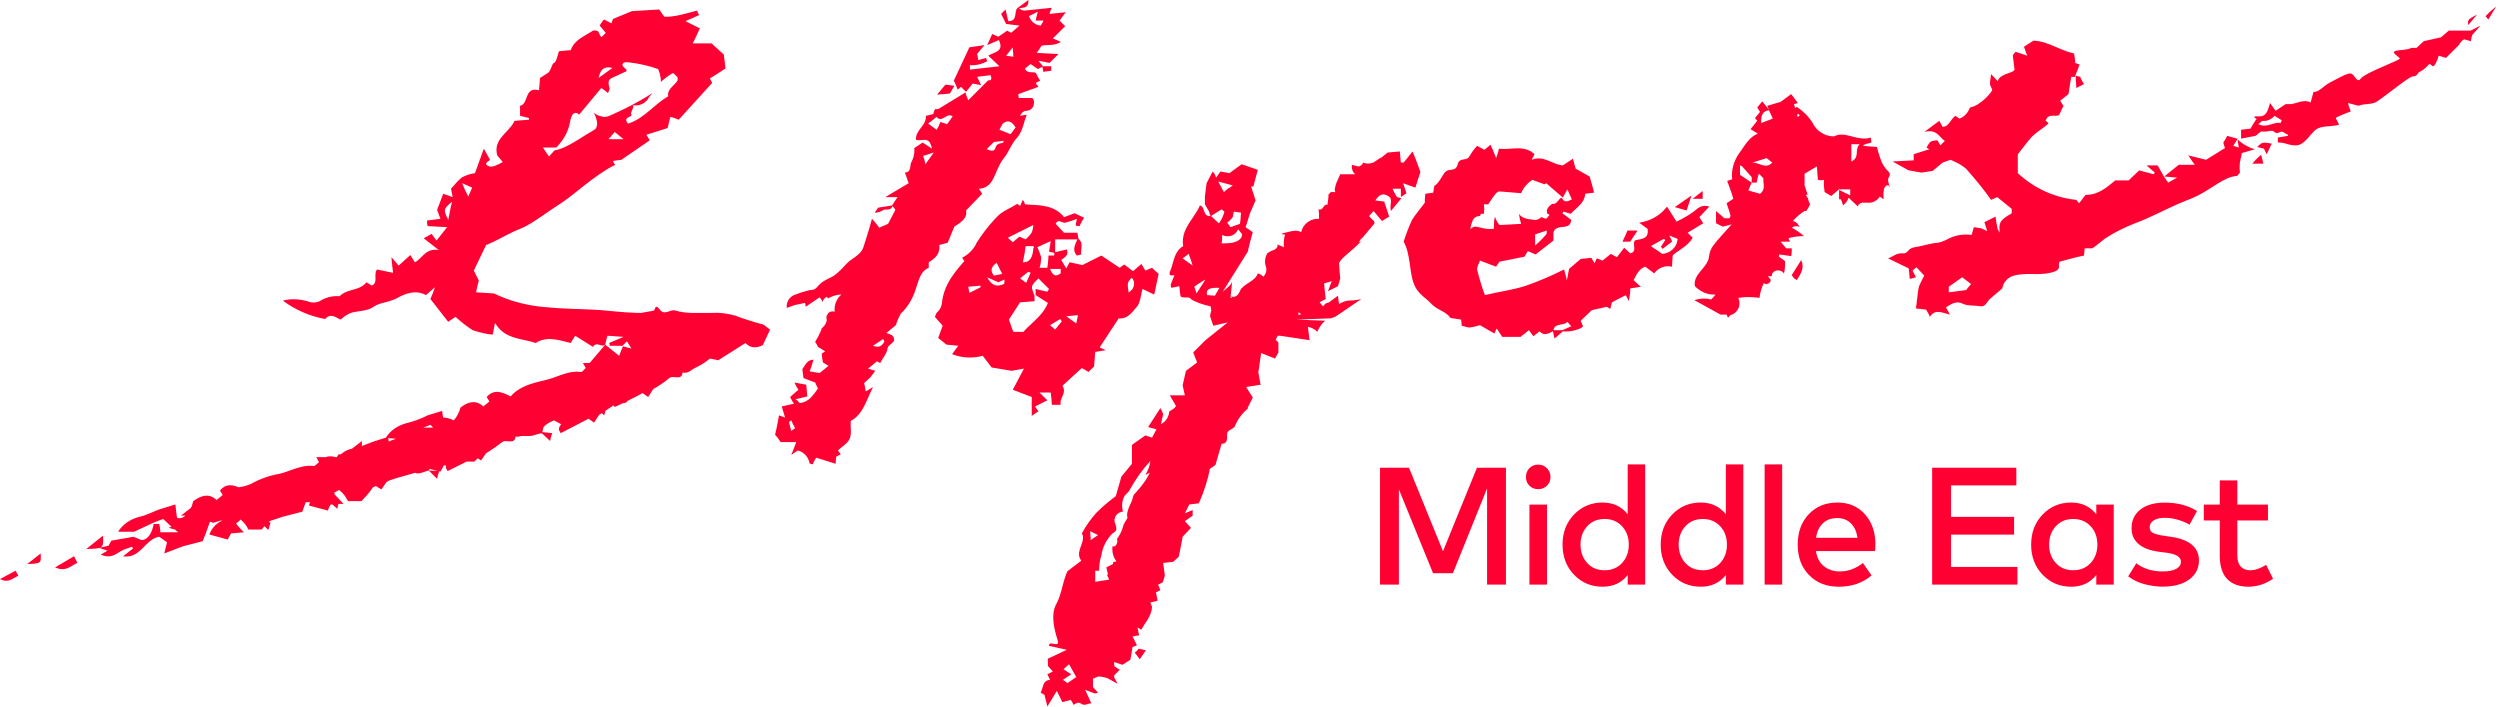 <?xml version="1.0" encoding="UTF-8"?> <svg xmlns="http://www.w3.org/2000/svg" xmlns:xlink="http://www.w3.org/1999/xlink" width="449px" height="127px" viewBox="0 0 449 127"> <title>Group 113 Copy 3</title> <g id="Page-1" stroke="none" stroke-width="1" fill="none" fill-rule="evenodd"> <g id="Group-113-Copy-3" fill="#FF0033" fill-rule="nonzero"> <path d="M253.7,27.2 C254.1,28.16 254.5,29.184 254.849,30.17 L255.1,30.9 L254.2,33.7 L252,32.9 L252.6,34.7 L251.6,35.4 L251.6,33.9 L250.1,33.9 C250.26,34.3 250.484,34.7 250.721,35.1 L250.9,35.4 L251.7,35.6 L249.8,37.9 C249.718,37.545 249.718,37.228 249.741,36.942 L249.77,36.666 L249.77,36.666 L249.8,36.409 C249.855,35.914 249.845,35.527 249.3,35.2 C248.395,34.657 247.818,34.933 247.198,35.731 L247,36 L248.6,36.2 L249.5,38.9 L248.2,39.7 L246.7,37.9 L245.9,38.8 C246.1,39.1 246.5,39.5 246.8,39.7 L246.805,39.785 L246.805,39.785 L246.842,40.024 C246.847,40.072 246.845,40.115 246.831,40.151 L246.8,40.2 L244.7,42.7 C244.443,42.871 244.259,43.116 244.149,43.372 L244.094,43.516 C244.092,43.528 244.102,43.527 244.121,43.519 L244.195,43.473 L244.195,43.473 L244.509,43.243 C244.528,43.231 244.538,43.227 244.537,43.233 L244.518,43.262 L244.518,43.262 L244.361,43.434 L244.361,43.434 L244.112,43.688 L244.112,43.688 L243.862,43.935 L243.862,43.935 L243.564,44.216 C243.512,44.264 243.459,44.312 243.405,44.361 L242.904,44.806 L242.904,44.806 L242.047,45.556 L242.047,45.556 L241.564,45.989 L241.564,45.989 L241.274,46.262 C240.816,46.705 240.5,47.078 240.5,47.3 L240.506,47.532 L240.506,47.532 L240.523,47.834 L240.523,47.834 L240.577,48.556 L240.577,48.556 L240.7,50 L240.7,50 L240.697,50.032 L240.697,50.032 L240.671,50.144 L240.671,50.144 L240.3,51.4 L238.5,52.3 C238.586,52.1 238.655,51.916 238.717,51.742 L238.893,51.24 C238.951,51.077 239.011,50.917 239.083,50.752 L239.2,50.5 L237.8,50.9 L237.875,51.675 L237.875,51.675 L237.95,52.375 L237.95,52.375 L238.1,53.7 L237,54.3 L237.6,55 L238.1,54.5 L238.7,54.3 L240.3,53.1 L240.354,53.526 L240.354,53.526 L240.426,54.189 C240.444,54.333 240.467,54.467 240.5,54.6 C241,54.3 241.5,54.1 242,54 C242.667,54 243.403,53.931 244.093,53.792 L244.5,53.7 L240.4,56.5 C240.1,56.7 239.8,56.9 239.5,57 C239.157,57.171 238.814,57.196 238.471,57.199 L238.3,57.2 L232.8,57.4 L238,57.6 C237.4,58.1 236.9,58.8 236.6,59.6 C236.156,59.156 235.632,58.869 235.1,58.741 L234.9,58.7 L235.2,61.1 L229.9,60.3 L229.5,60.3 L229.3,60.6 C229.3,60.767 229.231,60.864 229.15,60.95 L229.1,61 L229.6,61.5 L229.6,63.3 L229,64.4 L226.5,63.4 L226,66.9 L226.4,69.1 L223.8,69.5 L225,71.4 L224.1,73.2 L224.1,73.4 C223.1,74.2 222.3,75.3 221.8,76.5 C221.762,76.692 221.56,76.84 221.322,76.984 L221.025,77.156 C220.727,77.331 220.446,77.523 220.4,77.8 C220.388,77.872 220.383,77.954 220.382,78.043 L220.386,78.526 L220.386,78.526 L220.379,78.728 C220.35,79.198 220.202,79.637 219.548,79.694 L219.4,79.7 L218.3,83.5 L217.3,84.2 C216.94,86.09 216.337,87.98 215.564,89.797 L215.3,90.4 L213.6,90.6 L212.8,92.2 L214.2,91.6 L214.2,92.6 L212.8,93.6 L213.9,94.8 L212.4,96.4 L212.196,97.511 L212.196,97.511 L211.97,98.689 L211.97,98.689 L211.796,99.544 L211.796,99.544 L211.7,100 L210.7,100.9 L208.9,101.1 L209.2,103.3 C209.117,103.717 209.033,104.064 208.892,104.4 L208.8,104.6 L208,105 L208.4,106 L207.6,106.4 L207.7,106.833 C207.75,107.067 207.8,107.325 207.85,107.608 L207.9,107.9 L206.6,108.2 C206.637,108.35 206.689,108.486 206.739,108.603 L206.867,108.889 C206.887,108.938 206.9,108.975 206.9,109 C206.847,109.953 206.486,110.682 206.069,111.349 L205.785,111.787 L205.785,111.787 L205.501,112.218 C205.362,112.433 205.229,112.65 205.112,112.873 L205,113.1 L204.3,112.7 C204.343,112.957 204.386,113.178 204.429,113.377 L204.514,113.752 L204.514,113.752 L204.6,114.1 L203.4,114.3 L204.2,115.9 L203.4,116.2 L203.238,117.237 C203.191,117.528 203.137,117.84 203.071,118.167 L203,118.5 L201.6,119.4 L200.1,118.9 L200.102,119.18 C200.105,119.395 200.119,119.561 200.167,119.653 L200.2,119.7 L201.1,120.3 L200.5,120.9 L200.425,120.971 L200.425,120.971 L200.286,121.099 C200.178,121.203 200.1,121.312 200.1,121.5 C200.1,121.6 200.133,121.7 200.189,121.815 L200.287,122 L200.287,122 L200.411,122.219 L200.411,122.219 L200.551,122.481 C200.576,122.53 200.6,122.58 200.625,122.633 L200.7,122.8 L198.9,121.8 C198.4,121.633 197.969,121.536 197.493,121.508 L197.2,121.5 L196.3,121.9 L196.3,123.4 L197.2,124.4 L196.965,124.481 C196.822,124.529 196.701,124.558 196.586,124.531 L194.9,123.9 L196,126.3 C195.84,126.32 195.696,126.352 195.563,126.387 L195.08,126.524 C194.82,126.59 194.586,126.609 194.318,126.47 L194.084,126.329 C193.721,126.129 193.469,126.202 193.193,126.358 L192.8,126.6 L192.8,126.6 C192.72,126.36 192.576,126.12 192.419,125.88 L192.3,125.7 L190.8,126.1 L189.8,124.1 L188.1,126.9 C188.045,126.627 187.991,126.392 187.938,126.181 L187.744,125.444 L187.744,125.444 L187.664,125.121 C187.652,125.068 187.64,125.015 187.63,124.962 L187.6,124.8 L186.9,124.4 C187.004,124.213 187.078,124.008 187.142,123.8 L187.288,123.303 C187.463,122.734 187.692,122.234 188.433,122.119 L188.6,122.1 L188.1,121.1 L189.1,120.6 L188.2,119.6 L188.2,118.3 L191.6,116.7 L188.4,116 C188.4,115.652 188.577,115.565 188.813,115.57 L188.961,115.583 L188.961,115.583 L189.118,115.61 L189.118,115.61 L189.427,115.672 L189.427,115.672 L189.558,115.692 C189.896,115.729 190.129,115.63 189.94,114.937 L189.751,114.311 L189.751,114.311 L189.607,113.799 C189.168,112.143 188.895,110.205 189.583,108.729 L189.7,108.5 C190.117,107.75 190.377,106.948 190.604,106.123 L191.004,104.619 C191.143,104.113 191.296,103.605 191.491,103.102 L191.7,102.6 L194.2,100.7 C193.574,99.881 193.783,99.063 194.067,98.267 L194.201,97.901 C194.468,97.173 194.7,96.467 194.3,95.8 C195,94.5 195.9,93.2 196.9,92.1 C197.843,91.157 198.859,90.288 199.886,89.492 L200.4,89.1 L201.4,85.6 L203.3,83.3 L203.3,79.9 L205.7,78.2 L206.9,78.6 L207.7,77.1 L206.2,76.7 L208.4,73.3 L208.634,73.745 C208.707,73.886 208.774,74.023 208.829,74.17 L208.9,74.4 L208.5,76.2 C209.4,75.7 209.9,74.9 210,73.9 C210.08,73.84 210.168,73.784 210.259,73.729 L210.538,73.562 C210.77,73.42 210.992,73.263 211.129,73.041 L211.2,72.9 L210.1,71 L212.8,71 L212.4,69.2 L213,66.6 L215,65.1 L214.3,63.3 L216.5,61.1 L220.5,57.9 L217.9,58.5 L217.3,56.7 L217.5,56.5 L217.3,56.5 C217.6,56 217.6,55.5 217.4,55 C217.191,54.965 216.952,54.912 216.699,54.846 L216.31,54.739 L216.31,54.739 L215.911,54.616 C215.778,54.572 215.645,54.527 215.514,54.481 L215.131,54.339 C214.511,54.098 213.997,53.843 213.837,53.654 L213.8,53.6 C213.729,53.459 213.497,53.43 213.221,53.425 L212.79,53.425 C212.404,53.421 212.047,53.382 212,53.1 C211.957,52.843 211.933,52.622 211.911,52.399 L211.866,51.938 C211.857,51.857 211.848,51.772 211.837,51.683 L211.8,51.4 L210.4,51.7 C210.314,51.529 210.229,51.284 210.269,51.091 L210.3,51 L210.9,49.5 C210.918,49.446 210.888,49.428 210.83,49.426 L210.748,49.43 L210.748,49.43 L210.536,49.456 L210.536,49.456 L210.42,49.463 C210.15,49.468 209.912,49.365 210.143,48.742 L210.2,48.6 C210.278,48.417 210.346,48.225 210.409,48.025 L210.53,47.618 L210.53,47.618 L210.767,46.777 C211.06,45.788 211.465,44.809 212.5,44.2 C212.244,42.611 212.776,41.363 213.49,40.201 L213.749,39.794 L213.749,39.794 L214.017,39.392 L214.017,39.392 L214.316,38.949 C214.765,38.286 215.2,37.62 215.5,36.9 C215.875,36.975 216.039,37.289 216.171,37.642 L216.3,38 C216.46,38.435 216.663,38.829 217.235,38.814 L217.4,38.8 L217.1,37.9 L216.4,36.7 L216.4,35.3 L216.7,32.9 L217.8,30.8 C218.057,31.057 218.241,31.388 218.351,31.729 L218.4,31.9 L219.2,30.8 L220.8,31.1 L223,29.5 L225.9,30.5 L225.1,33.5 L224.7,33.5 L225.5,36 L224.5,38.3 L224.33,38.829 L224.025,39.834 C223.974,39.997 223.923,40.158 223.87,40.319 L223.7,40.8 L225,41.7 C224.925,41.95 224.85,42.212 224.775,42.486 L224.55,43.337 L224.55,43.337 L224.325,44.245 L224.325,44.245 L224.1,45.2 L219.6,52.4 C219.686,52.314 219.78,52.229 219.878,52.143 L220.49,51.621 C220.842,51.312 221.154,50.992 221.265,50.649 L221.3,50.5 L221,53.5 L221.3,53.5 C221.316,53.484 221.309,53.466 221.29,53.447 L221.238,53.408 L221.238,53.408 L221.074,53.317 C221.034,53.292 221.022,53.275 221.084,53.273 L221.198,53.278 L221.198,53.278 L221.4,53.3 L221.4,53.3 C222.106,53.388 222.5,52.776 222.789,52.081 L222.9,51.8 L223,51.8 C223.282,51.447 223.677,51.169 224.087,50.899 L224.498,50.631 C225.112,50.224 225.688,49.788 225.9,49.1 C226.3,49.2 226.6,49.4 226.9,49.7 C227.4,49.2 227.6,48.4 227.3,47.7 C227.1,47 227.2,46.2 227.6,45.5 C228,45.2 228.4,45 228.8,44.9 C229.169,44.715 229.538,44.36 229.436,43.992 L229.4,43.9 L230.6,44.4 C230.512,43.7 230.578,43 230.73,42.367 L230.8,42.1 L230.3,42.1 L230.3,41.9 C230.441,41.876 230.582,41.847 230.723,41.815 L231.144,41.713 L231.144,41.713 L231.562,41.609 C232.322,41.426 233.053,41.312 233.7,41.7 C234,40.2 235.4,39.2 236.9,39.3 C236.9,38.7 236.9,38.1 236.8,37.5 C236.983,37.775 237.335,37.63 237.546,37.373 L237.708,37.145 L237.708,37.145 L237.83,36.993 C238,36.8 238.2,36.667 238.4,36.8 C238.5,36.2 238.6,35.5 238.6,34.9 C238.76,34.82 238.856,34.676 238.939,34.57 L239,34.5 L239.9,34.5 C239.66,34.42 239.676,34.02 239.846,33.402 L239.943,33.076 L239.943,33.076 L240,32.9 L240.7,31.3 L243.4,31.3 C242.942,30.933 242.735,30.315 242.781,29.752 L242.8,29.6 L243.9,29.9 C244.3,29.9 244.7,29.6 244.8,29.2 C245.543,29.479 246.372,29.412 246.967,29.001 L247.1,28.9 L248,28.3 L248.1,28.3 L249.2,27.4 L251.4,27.2 L251.459,27.709 L251.459,27.709 L251.541,28.691 L251.541,28.691 L251.6,29.2 L252.1,29.2 L253.7,27.2 Z M192,119.3 L191,120.2 L192.4,121.1 L190.9,122.1 C191.14,122.26 191.38,122.42 191.569,122.58 L191.7,122.7 L193.3,121.6 L192,119.3 Z M204.5,116.5 L205.8,116.8 L204.7,118.4 L203.8,117.2 L203.8,117.2 C204.05,117.033 204.231,116.867 204.4,116.642 L204.5,116.5 Z M206.6,82.8 C205.2,84.3 204,86 203,87.8 C202.92,87.96 202.84,88.12 202.709,88.28 L202.6,88.4 L202,89 C201.538,89.831 201.418,90.747 201.638,91.669 L201.7,91.9 L201.5,91.9 C200.6,92.1 200,92.9 200.2,93.8 C200.4,94.2 200.5,94.7 200.5,95.2 L200.414,95.291 L200.414,95.291 L200.235,95.489 C200.11,95.62 199.971,95.743 199.8,95.8 C198.7,96.9 198,98.3 197.8,99.8 C197.537,100.588 197.428,101.375 197.405,102.162 L197.4,102.5 L196.7,102.5 L196.7,104.5 L199.2,104.1 L198.8,103.2 L199,103.2 L198.7,101.9 L199.9,101.3 L199.9,101 L200.5,100.8 C199.9,100 199.7,99.1 199.8,98.1 C200.2,98.3 200.5,97.9 200.6,97.6 C200.7,97.3 200.7,97.1 200.6,96.8 C201.133,96.089 201.509,95.299 201.726,94.5 L201.8,94.2 L202.5,93 C202.294,92.312 202.56,91.578 202.877,90.861 L203.138,90.279 C203.195,90.152 203.25,90.025 203.3,89.9 L203.375,89.659 L203.375,89.659 L203.525,89.141 L203.525,89.141 L203.6,88.9 L204.4,88 C205.111,87.2 205.822,86.242 206.323,85.266 L206.5,84.9 L205.7,85.3 C206.2,84.5 206.5,83.7 206.6,82.8 Z M2.8,102.5 L3.3,103.4 C3.133,103.467 2.975,103.55 2.819,103.639 L2.356,103.911 L2.134,104.032 C1.608,104.299 1.025,104.45 0.184,104.086 L0,104 L2.8,102.5 Z M13.3,99.9 L13.9,101.1 C13.767,101.156 13.637,101.22 13.509,101.289 L13.256,101.432 L13.256,101.432 L12.752,101.73 C12.031,102.142 11.258,102.463 10.107,101.992 L9.9,101.9 L13.3,99.9 Z M4.9,101.3 L7.3,99.4 L7.327,99.964 L7.327,99.964 L7.33,100.195 C7.324,100.951 7.118,101.148 6.147,101.234 L5.848,101.256 L5.848,101.256 L5.316,101.283 L5.316,101.283 L4.9,101.3 Z M118.4,1.7 L119.3,3 C120.657,3.071 122.065,2.735 123.488,2.354 L124.771,2.01 C124.914,1.972 125.057,1.936 125.2,1.9 C125.283,2.15 125.367,2.4 125.508,2.592 L125.6,2.7 L123.1,3.8 L125.7,5.1 L125.497,5.517 L125.497,5.517 L124.964,6.674 C124.849,6.923 124.732,7.169 124.603,7.42 L124.4,7.8 L127.8,7.8 L130,9.8 L130.3,12.3 L127.5,14.1 L127.591,14.309 L127.591,14.309 L127.809,14.691 L127.809,14.691 L127.9,14.9 L121.9,21.5 C121.4,21.3 120.9,21.1 120.4,21 C120.32,21.24 120.256,21.496 120.195,21.762 L120.01,22.581 L120.01,22.581 L119.9,23 L116.1,24.2 L116.7,25.2 L111.6,28.7 L110.1,28.9 C110.2,29.2 110.3,29.4 110.5,29.6 C108.65,30.5 106.775,31.875 105.062,33.212 L102.814,34.99 L102.814,34.99 L102.129,35.52 C101.686,35.857 101.269,36.162 100.883,36.417 L100.6,36.6 C100.067,36.933 99.519,37.301 98.965,37.681 L97.301,38.83 C95.919,39.779 94.567,40.656 93.4,41.1 C92.612,41.4 91.853,41.77 91.101,42.158 L89.599,42.942 C89.098,43.2 88.593,43.451 88.079,43.679 L87.3,44 L85.1,48.6 L86,50.4 C85.933,50.6 85.878,50.8 85.826,51.011 L85.725,51.451 L85.725,51.451 L85.563,52.211 L85.563,52.211 L85.5,52.5 L88.7,52.7 C91.22,53.913 93.914,54.691 96.701,55.033 L97.3,55.1 C97.86,55.164 98.451,55.218 99.058,55.264 L99.979,55.327 C100.134,55.337 100.29,55.346 100.445,55.355 L101.383,55.404 L101.383,55.404 L102.782,55.466 L102.782,55.466 L105.42,55.566 L105.42,55.566 L106.586,55.617 L106.586,55.617 L107.282,55.656 C107.391,55.662 107.498,55.67 107.601,55.677 L107.9,55.7 C108.2,55.725 108.5,55.752 108.8,55.779 L110.6,55.946 C111.8,56.055 113,56.152 114.2,56.187 L115.1,56.2 L117.4,55.8 C117.477,55.774 117.528,55.669 117.576,55.548 L117.653,55.351 L117.699,55.255 C117.823,55.032 118.018,54.957 118.5,55.6 C118.941,56.188 119.406,56.152 119.883,56.009 L120.089,55.943 L120.089,55.943 L120.325,55.863 C120.68,55.745 121.04,55.656 121.4,55.8 C122.275,56.062 123.227,56.172 124.121,56.195 L124.5,56.2 L127.8,56.2 C129.3,56.1 130.7,56.3 132.1,56.7 L132.363,56.803 L132.363,56.803 L132.941,57.015 L132.941,57.015 L133.568,57.231 L133.568,57.231 L134.245,57.454 L134.245,57.454 L135.288,57.78 L135.288,57.78 L136.164,58.035 L136.164,58.035 L136.551,58.141 L136.551,58.141 L136.8,58.2 L136.8,58.2 C137.05,58.25 137.275,58.4 137.512,58.587 L137.962,58.952 C138.015,58.994 138.069,59.036 138.126,59.078 L138.3,59.2 L137,62 C135.768,62.568 134.806,62.509 134.028,61.735 L133.9,61.6 L129,64.7 L127.5,64.4 C126.9,64.914 126.227,65.355 125.543,65.722 L125.2,65.9 L124.6,66.2 L124.132,66.526 C123.705,66.817 123.26,67.047 122.6,66.9 C122.5,67.7 122.075,67.8 121.588,67.775 L121.376,67.758 L121.376,67.758 L121.053,67.727 C120.733,67.7 120.425,67.707 120.2,67.9 C119.3,68.7 118.3,69.3 117.3,69.9 C117.06,70.3 116.82,70.7 116.58,71.049 L116.4,71.3 L115.4,70.6 L114.3,71.2 L112.7,72 C112.611,72.267 112.285,72.375 112.003,72.396 L111.9,72.4 L110.4,73.1 L110.2,72.8 L108.7,73.8 C108.7,73.98 108.664,74.124 108.614,74.275 L108.5,74.6 L108.1,74.2 L107.6,74.5 L106.7,75.9 L105.7,75.2 L100.7,77.8 L100.634,77.674 L100.634,77.674 L100.46,77.368 C100.381,77.222 100.344,77.111 100.4,77 C100.4,76.743 100.547,76.486 100.715,76.292 L100.8,76.2 L99.5,75.5 C98.8,75.8 98.2,76.1 97.7,76.6 C97.6,76.7 97.55,76.875 97.513,77.062 L97.461,77.345 C97.452,77.391 97.443,77.436 97.433,77.479 L97.4,77.6 L99.2,77.8 C99.067,78.067 98.978,78.378 98.904,78.704 L98.8,79.2 L97.3,77.8 L97.112,77.83 C96.921,77.866 96.723,77.919 96.525,77.977 L95.943,78.153 C95.631,78.246 95.344,78.318 95.124,78.313 L95,78.3 L93.6,78.3 C93.3,78.4 92.9,78.5 92.6,78.4 C92.5,79.2 92.075,79.3 91.588,79.275 L91.376,79.258 L91.376,79.258 L91.053,79.227 C90.768,79.203 90.494,79.206 90.278,79.342 L90.2,79.4 C89.45,79.983 88.631,80.567 87.8,81.092 L87.3,81.4 L86.4,82.7 L85.8,82.3 L85.2,82.9 L83.8,82.9 L80.4,84.6 L80.27,84.401 C80.147,84.204 80.053,84.018 80.077,83.87 L80.1,83.8 L80.1,83.6 L79.7,83.6 L79.46,84.074 C79.38,84.227 79.3,84.374 79.22,84.509 L79.1,84.7 L78.881,84.647 C78.731,85.03 78.639,85.356 78.559,85.719 L78.5,86 L77,84.5 L78.647,84.587 L77.1,84.2 L77.1,84.5 L77,84.5 C76.875,84.531 76.739,84.573 76.599,84.618 L76.056,84.8 C75.503,84.982 74.958,85.132 74.671,84.956 L74.6,84.9 L71.1,85.9 L69.9,86.3 L69.4,86.6 L68.5,87.9 L67.5,87.3 L67,87.5 C66.486,88.271 65.898,88.969 65.237,89.657 L64.9,90 L62.5,90 L62.2,89.5 C61.938,88.975 61.522,88.527 61.087,88.155 L60.9,88 L60,88.5 C60.08,88.58 60.096,88.66 60.099,88.74 L60.1,88.8 L61.7,90.5 L60.8,90.5 C60.72,90.74 60.64,90.98 60.611,91.22 L60.6,91.4 L59.7,90.6 L59.4,90.6 C59.233,90.85 59.067,91.169 58.958,91.5 L58.9,91.7 L55.5,90.8 C55.5,90.64 55.564,90.48 55.641,90.32 L55.7,90.2 L54.9,90.2 L54.3,91.9 L50.8,92.8 L48.4,93.6 L48.384,93.659 L48.384,93.659 L48.316,93.741 L48.316,93.741 L48.3,93.8 L48.6,93.8 L48.2,95.2 L47.5,94.5 L47,95.1 L44.6,95.1 C44.3,94.4 43.8,93.8 43.2,93.3 C43,93.6 42.7,93.8 42.4,94 C42.733,94.5 43.136,94.931 43.55,95.35 L43.8,95.6 L41.5,95.8 L40.9,96.9 L37.6,96 C37.973,94.973 38.695,94.121 39.684,93.605 L39.9,93.5 L39.6,93.5 L38.3,93.9 L37.7,93.7 C37.55,94.15 37.386,94.614 37.218,95.071 L36.882,95.97 L36.882,95.97 L36.554,96.812 L36.554,96.812 L36.4,97.2 L32.9,98.1 L29.5,99.4 L30,97.4 L28.6,96.4 C27.655,96.545 26.96,97.114 26.306,97.755 L25.657,98.407 L25.657,98.407 L25.327,98.726 C24.548,99.455 23.679,100.044 22.384,99.934 L22.1,99.9 L23.9,98.5 L23.7,98.2 L22,98.8 L22.1,98.8 C22.014,98.836 21.931,98.875 21.848,98.917 L21.606,99.049 L21.606,99.049 L20.894,99.476 L20.894,99.476 L20.652,99.608 C20.035,99.922 19.336,100.092 18.31,99.689 L18.1,99.6 L19.3,98.9 L17.822,98.408 C17.684,98.448 17.519,98.479 17.325,98.502 L17.009,98.533 L17.009,98.533 L16.645,98.556 L16.645,98.556 L16.229,98.575 L16.229,98.575 L15.5,98.6 L18.5,96.2 L18.523,96.789 L18.523,96.789 L18.528,97.12 C18.526,97.838 18.415,98.187 17.942,98.368 L19.5,98 L20,97.1 L24,96.4 L25.4,97 C26.454,97 27.233,95.898 27.56,94.31 L27.6,94.1 L28.6,94.1 C28.68,94.5 28.76,94.9 28.789,95.3 L28.8,95.6 L32,95.6 L31.4,95.1 L30.3,94.8 L30.8,94.6 L29.3,93.2 L27.5,93.9 L24.1,95.5 L21.2,95.5 C22.1,94.1 23.5,93.2 25.1,92.8 C25.722,92.667 26.285,92.454 26.833,92.224 L27.648,91.874 C27.92,91.758 28.193,91.645 28.473,91.543 L28.9,91.4 L31.5,90.6 L31.6,91.533 L31.6,91.533 L31.667,92.081 C31.678,92.168 31.689,92.252 31.7,92.333 L31.767,92.793 C31.778,92.864 31.789,92.933 31.8,93 C32.258,93.183 32.801,93.031 33.196,92.696 L33.3,92.6 L32.5,92.6 L34.3,91.2 C34.5,90.8 34.6,90.4 34.7,90 C36.05,89.036 37.4,88.536 38.75,89.668 L38.9,89.8 L40,88.9 L39.5,88.1 C40.457,86.952 41.505,86.994 42.644,87.437 L42.8,87.5 L43,87.5 C43.7,87.4 44.4,87.2 45.1,86.9 C46.7,86 48.4,85.4 50.2,85.1 C50.621,84.995 51.042,84.858 51.465,84.712 L52.741,84.26 C53.92,83.855 55.126,83.526 56.4,83.7 C56.5,83.7 56.65,83.575 56.812,83.425 L57.11,83.15 C57.143,83.121 57.176,83.093 57.207,83.068 L57.3,83 L56.8,82.1 L58.5,82.1 C58.944,81.922 59.547,81.902 60.026,82.041 L60.2,82.1 L60.5,82.1 L60.8,81.6 L61.2,81.6 C61.733,81.156 62.346,80.79 62.967,80.644 L63.2,80.6 L65,79.2 L65,80.1 L67.1,79.3 L69.3,78.6 C70.1,77.3 71.5,76.4 73,76 C74.138,75.737 75.275,75.322 76.346,74.82 L76.8,74.6 L79.4,73.8 C79.5,74.3 79.5,74.7 79.6,75 C80.3,75 80.9,75.2 81.5,75.5 C82.1,74.8 82.5,74 82.7,73.2 C83.954,72.236 85.3,71.736 86.65,72.868 L86.8,73 L87.9,72.1 L87.4,71.3 C88.476,70.059 89.689,70.256 90.925,70.814 L91.235,70.96 C91.286,70.986 91.338,71.012 91.39,71.038 L91.7,71.2 L91.7,71.2 C92.975,69.7 94.869,69.044 96.58,68.598 L97.142,68.457 L97.142,68.457 L98.2,68.2 L98.2,68.2 C98.621,68.095 99.038,67.958 99.454,67.812 L100.703,67.36 C101.853,66.955 103.026,66.626 104.3,66.8 C104.45,66.85 104.6,66.725 104.75,66.562 L104.975,66.308 C105.025,66.253 105.075,66.201 105.125,66.158 L105.2,66.1 L104.7,65.2 L105.9,65.2 L108.7,61.9 C108.445,62.118 108.178,62.085 107.906,62.008 L107.6,61.913 C107.254,61.809 106.908,61.758 106.581,62.183 L106.5,62.3 L103.3,60.3 L102.5,61.6 L102.266,61.543 L102.266,61.543 L101.088,61.249 L101.088,61.249 L100.615,61.139 C99.114,60.81 97.607,60.685 96.2,61.6 C95.806,61.464 95.405,61.355 95.002,61.258 L94.276,61.093 L94.276,61.093 L93.552,60.933 L93.552,60.933 L93.073,60.82 C91.565,60.444 90.141,59.878 89.067,58.264 L88.9,58 L88.5,60.1 C87.3,60 86.1,59.7 84.9,59.3 C83.957,58.7 83.088,58.027 82.229,57.28 L81.8,56.9 L80.5,57.8 L77.3,53.7 C77.54,53.14 77.78,52.58 77.969,52.02 L78.1,51.6 L76.5,53 C74.7,52 72.8,52.7 71.4,53.5 C70.9,53.786 70.349,53.969 69.797,54.124 L68.813,54.386 C68.278,54.532 67.773,54.692 67.346,54.94 L67.1,55.1 C66.513,55.527 65.784,55.697 65.02,55.824 L64.149,55.96 C63.761,56.022 63.373,56.093 63,56.2 C62.3,56.5 61.7,56.9 61.2,57.4 C61.138,57.377 61.076,57.35 61.012,57.32 L60.817,57.222 L60.817,57.222 L60.411,57.009 L60.411,57.009 L60.2,56.908 C59.631,56.656 59.015,56.562 58.4,57.3 C55.7,56.8 53.1,55.7 50.8,54 C52.2,53.6 53.8,53.7 55.2,54.1 C55.9,54.4 56.7,54.4 57.4,54.1 C58.5,53.4 59.7,53.1 61,53.2 C61.52,52.64 62.2,52.384 62.906,52.176 L63.703,51.949 C64.409,51.741 65.09,51.485 65.612,50.925 L65.8,50.7 L66.8,51.3 C67.4,50.95 67.45,50.5 67.438,50 L67.423,49.581 C67.417,49.248 67.439,48.9 67.615,48.55 L67.7,48.4 L70.6,49 L70.48,48.014 L70.48,48.014 L70.42,47.474 L70.42,47.474 L70.36,46.875 L70.36,46.875 L70.3,46.2 L71.6,47.7 L73.7,45.8 L74.5,47.1 C74.814,46.955 75.087,46.729 75.354,46.474 L75.931,45.905 C76.565,45.294 77.301,44.735 78.558,44.867 L78.8,44.9 L76.1,42.8 L77.5,42 L78.4,43.2 L80.3,40.8 L76.8,40.6 C76.72,40.36 76.704,40.056 76.701,39.79 L76.7,39.6 L79.1,39.3 L78.95,38.909 L78.95,38.909 L78.65,38.091 L78.65,38.091 L78.5,37.7 L79.6,34.8 L81.3,35.4 L81,33.9 C81.6,33.2 82.2,32.5 82.9,31.9 C83.513,31.55 84.278,31.277 84.996,31.147 L85.3,31.1 L86.9,26.7 L88,28.7 C87.958,28.763 87.885,28.826 87.801,28.89 L87.604,29.037 L87.604,29.037 L87.478,29.137 C87.284,29.307 87.184,29.489 87.5,29.7 C88.018,30.045 88.536,30.018 89.699,29.424 L90.088,29.218 L90.088,29.218 L90.3,29.1 L89.3,27.9 C88.891,26.365 89.476,25.328 90.265,24.4 L90.508,24.124 C90.549,24.079 90.59,24.033 90.632,23.988 L91.211,23.367 C91.621,22.923 92.007,22.469 92.276,21.96 L92.4,21.7 L95,21.5 L95,21.2 L93.4,20.8 L93.4,19 C93.876,18.911 94.13,18.565 94.324,18.142 L94.425,17.905 L94.425,17.905 L94.614,17.409 L94.614,17.409 L94.713,17.164 C95.025,16.442 95.486,15.859 96.8,16.2 C96.88,15.56 96.896,15.048 96.95,14.459 L97,14 L98.4,13.1 C98.64,12.94 98.8,12.636 98.931,12.322 L99.113,11.862 C99.209,11.62 99.303,11.419 99.424,11.335 L99.5,11.3 C99.725,11.244 99.887,10.839 100.039,10.354 L100.24,9.682 L100.24,9.682 L100.345,9.354 L100.345,9.354 L100.4,9.2 L102.5,9 C102.945,7.791 103.836,7.108 104.812,6.514 L105.873,5.891 C106.085,5.765 106.295,5.636 106.5,5.5 C106.8,5.4 107.1,5.5 107.4,5.6 C107.457,5.686 107.506,5.78 107.554,5.879 L107.701,6.194 C107.753,6.303 107.812,6.415 107.883,6.529 L108,6.7 L108.8,5.9 L107.7,4.6 C107.867,4.267 108.103,3.933 108.35,3.658 L108.5,3.5 L109.8,4.2 L110.1,3.4 L113.5,2 L118.4,1.7 Z M195.8,95.4 C195.8,95.88 195.864,96.232 195.89,96.661 L195.9,97 L197.2,96.1 L195.8,95.4 Z M184.7,0 C184.763,1.007 184.35,1.262 183.861,1.362 L183.686,1.391 L183.686,1.391 L183.42,1.425 C183.273,1.443 183.13,1.463 183,1.5 C183.257,1.671 183.514,1.843 183.834,1.888 L184,1.9 L188.9,1.4 C188.74,1.72 188.644,1.976 188.561,2.27 L188.5,2.5 L191.4,2.2 L190.3,3.7 L191.3,4.7 L189.1,6.9 L190.5,7.5 C190.06,7.896 189.368,8.021 188.715,8.071 L188.364,8.092 L188.364,8.092 L187.726,8.117 L187.726,8.117 L187.46,8.136 C187.217,8.16 187.048,8.204 187,8.3 C186.914,8.471 186.81,8.624 186.696,8.783 L186.455,9.113 C186.413,9.172 186.371,9.233 186.328,9.297 L186.2,9.5 L190.1,9.7 L188.5,11.3 L186.5,10.9 L187.3,11.9 L188.8,11.9 L188.8,12.7 L187.4,12.9 L187.341,12.675 L187.341,12.675 L187.259,12.225 L187.259,12.225 L187.2,12 L186.4,12.4 L185.1,11.5 L184.1,12.3 C184.236,12.8 184.621,12.928 185.018,12.966 L185.256,12.98 L185.256,12.98 L185.595,12.991 C185.841,13.003 186.036,13.041 186.1,13.2 C186.18,13.4 186.276,13.584 186.375,13.758 L186.67,14.259 L186.67,14.259 L186.8,14.5 L186,14.9 L186.5,15.6 L182.9,16.9 C182.9,17.06 182.9,17.284 182.951,17.47 L183,17.6 L185.4,17.6 C185.571,17.771 185.669,17.943 185.694,18.177 L185.7,18.3 L185.7,18.5 C185.7,19.3 185.1,19.9 184.3,19.9 C183.936,19.9 183.573,20.148 183.284,20.644 L183.2,20.8 L184.4,20.6 C184.28,20.9 184.18,21.2 184.088,21.498 L183.824,22.381 C183.589,23.155 183.326,23.895 182.807,24.556 L182.6,24.8 C182.142,25.3 181.822,25.835 181.533,26.368 L181.194,27.005 C180.912,27.531 180.617,28.042 180.2,28.5 C179.75,29.1 179.412,29.812 179.103,30.511 L178.649,31.545 L178.649,31.545 L178.494,31.879 C177.993,32.915 177.366,33.731 176.019,33.882 L175.8,33.9 L176.4,34.8 L173.5,37.8 C173.725,38.85 173.106,39.506 172.277,40.106 L171.993,40.305 L171.993,40.305 L171.4,40.7 L170.2,43.6 L168.7,44 C168.891,45.432 168.08,46.317 166.962,47.003 L166.8,47.1 L166.8,48.1 C165.709,48.536 165.253,49.555 164.893,50.616 L164.567,51.607 C164.545,51.672 164.523,51.736 164.5,51.8 C164,53.5 163.1,55.1 161.8,56.3 C161.467,56.883 161.203,57.467 161.008,58.05 L160.9,58.4 L159.2,59.8 L160.2,60.2 C160.821,60.872 160.612,61.251 160.252,61.583 L160.023,61.78 L160.023,61.78 L159.867,61.911 C159.661,62.087 159.477,62.274 159.417,62.509 L159.4,62.6 C159.35,63.05 159.125,63.475 158.863,63.9 L158.458,64.541 C158.369,64.684 158.284,64.83 158.208,64.977 L158.1,65.2 L157.5,64.9 L155.9,66.2 L157.2,66.6 L156.3,67.8 L155.2,68.8 L155.5,70.3 L156.8,69.5 C156.644,69.812 156.5,70.12 156.362,70.422 L155.716,71.878 C155.006,73.459 154.296,74.784 152.8,75.6 C152.775,75.9 152.775,76.194 152.783,76.48 L152.812,77.312 C152.825,77.85 152.8,78.35 152.6,78.8 C152.367,79.325 151.929,79.714 151.466,80.086 L151.067,80.403 C150.935,80.509 150.805,80.617 150.681,80.729 L150.5,80.9 L151,81.6 L150.2,82 C150.12,82.32 150.104,82.704 150.101,83.05 L150.1,83.3 L146.6,82.2 C146.3,82.6 146.1,83 146,83.4 C145.933,83.378 145.867,83.36 145.803,83.346 L145.551,83.292 C145.459,83.269 145.4,83.244 145.4,83.2 C145.212,82.165 144.492,81.307 143.491,80.959 L143.3,80.9 L142.1,81.7 L142.214,81.439 L142.214,81.439 L142.414,80.957 L142.414,80.957 L142.588,80.513 L142.588,80.513 L143,79.4 L140.2,79.4 C139.9,78.9 139.6,78.5 139.2,78.1 C139.44,77.14 139.616,76.244 139.779,75.31 L139.9,74.6 L141,75 L140.4,73 L142.6,72.5 C142.36,72.18 142.184,71.86 142.021,71.54 L141.9,71.3 L143.4,70 C143.15,69.667 142.969,69.333 142.8,68.942 L142.7,68.7 L144.8,69.1 C144.833,69.367 144.856,69.611 144.874,69.844 L144.926,70.522 C144.935,70.633 144.945,70.744 144.957,70.857 L145,71.2 L142.9,71.7 C143.2,71.9 143.4,72.1 143.6,72.4 C144.814,72.257 145.518,71.604 146.15,70.805 L146.399,70.479 L146.399,70.479 L146.9,69.8 L146.4,68.7 L144.3,67.9 L144.1,66.3 L144.186,66.175 L144.186,66.175 L144.352,65.916 L144.352,65.916 L144.515,65.656 C144.818,65.183 145.161,64.749 145.814,64.626 L146,64.6 L146.1,64.6 C145.94,65.16 145.78,65.72 145.569,66.28 L145.4,66.7 L147.2,67 L148.8,65.7 L147.8,65.1 C147.72,64.7 147.64,64.236 147.611,63.81 L147.6,63.5 L148.2,63.1 L146.9,62.3 C146.8,62 146.6,61.7 146.4,61.4 C146.817,60.733 147.164,60.067 147.442,59.4 L147.6,59 L147.5,59 C148,58.7 148.4,58.1 148.5,57.5 C148.4,57.2 148.4,56.9 148.5,56.6 C148.56,56.6 148.584,56.564 148.594,56.535 L148.6,56.5 L148.6,56.5 C148.8,56 149.4,55.8 149.9,56 C149.8,54.8 150.2,53.7 151.1,52.9 C150.38,52.9 149.579,53.143 148.916,53.483 L148.7,53.6 L148.5,53.3 C148.1,53.5 147.9,53.8 147.7,54.2 C147.617,53.95 147.464,53.7 147.3,53.508 L147.2,53.4 L144.7,55.1 C144.7,54.98 144.684,54.876 144.665,54.782 L144.61,54.521 L144.61,54.521 L144.6,54.4 L142.7,54.8 L141.3,55.3 C141.2,54.3 141.7,53.4 142.6,53 C143.4,52.7 144.2,52.4 145.1,52.2 C145.267,52.117 145.418,52.095 145.567,52.086 L145.745,52.078 C146.072,52.062 146.411,52.011 146.9,51.4 C147.331,50.862 147.849,50.526 148.391,50.237 L149.333,49.759 C149.49,49.678 149.646,49.592 149.8,49.5 C150.6,48.9 151.3,48.2 152,47.4 C152.263,47.111 152.568,46.87 152.883,46.642 L153.644,46.106 C154.269,45.652 154.837,45.142 155.1,44.3 L155.767,42.182 C156.044,41.288 156.322,40.356 156.6,39.3 C157.017,39.717 157.364,40.133 157.7,40.608 L157.9,40.9 L159.5,40.2 L160.8,37.7 C160.8,37.656 160.741,37.572 160.657,37.466 L160.444,37.198 C160.419,37.166 160.394,37.133 160.37,37.1 L160.3,37 L160.242,37.146 C160.063,37.524 159.77,37.603 159.465,37.623 L159.121,37.633 C158.97,37.637 158.825,37.65 158.7,37.7 C158.262,37.962 157.825,38.148 157.321,38.191 L157.1,38.2 L157.7,37.3 L160.2,36.9 L161.2,35.4 L159,35.4 L163.2,32.9 C162.9,32.2 162.8,31.6 162.5,31 C163.186,30.947 163.371,30.588 163.451,30.173 L163.482,29.978 L163.482,29.978 L163.509,29.767 C163.54,29.521 163.578,29.283 163.7,29.1 C164.06,28.38 164.258,27.66 164.221,26.867 L164.2,26.6 L165.7,25.6 L167.4,26.7 C167.3,26.3 167.2,26 167,25.6 C166.684,25.126 166.258,25.096 165.793,25.13 L165.367,25.167 C165.078,25.19 164.784,25.195 164.5,25.1 C164.458,24.342 164.788,23.779 165.177,23.247 L165.623,22.653 C165.963,22.187 166.259,21.698 166.299,21.075 L166.3,20.8 L167.6,20.5 L167.9,19.6 L168.5,19.6 L173.4,16.6 C173.46,16.9 173.556,17.164 173.666,17.435 L173.9,18 L177.495,14.404 L177.531,14.416 L177.531,14.416 L177.597,14.428 L177.597,14.428 L177.683,14.433 C177.898,14.428 178.187,14.303 177.955,13.642 L177.9,13.5 L175.5,13.8 L176.2,15.3 L174.7,15 L173.5,16.5 L172.6,15.6 L172,16.1 L171.754,15.465 C171.667,15.246 171.574,15.023 171.469,14.81 L171.3,14.5 L174.1,8.5 L176.8,8.1 L175.5,9.7 C175.543,9.829 175.567,9.957 175.589,10.101 L175.663,10.597 L175.663,10.597 L175.7,10.8 L177.1,10.4 L177.3,11 C176.475,11.458 175.482,11.749 174.475,11.717 L174.2,11.7 L174.2,12.5 L179.5,11.9 L177.5,10 C177.565,9.959 177.632,9.92 177.701,9.883 L177.912,9.777 L177.912,9.777 L178.669,9.446 C179.437,9.096 180.024,8.66 179.481,7.38 L179.4,7.2 L177.3,8.1 L178.2,6.1 L179.3,6.6 L180.9,5.5 L181.6,5.9 L183.1,4.6 L180.7,4.3 L179.8,2.5 L180.6,1.7 C180.8,2.5 180.9,3.2 181.1,3.8 C181.969,3.8 182.209,3.38 182.314,2.879 L182.353,2.66 L182.353,2.66 L182.415,2.216 C182.461,1.924 182.533,1.654 182.723,1.466 L182.8,1.4 L184.7,0 Z M69.7,78.7 C69.78,78.86 69.796,79.02 69.799,79.18 L69.8,79.3 L71.1,78.8 L69.7,78.7 Z M142.1,75.5 L141.7,75.8 L142.1,77.4 L142.8,76.9 C142.65,76.65 142.525,76.4 142.412,76.162 L142.2,75.708 L142.2,75.708 L142.1,75.5 Z M77.3,76.3 L76,76.8 L77.8,76.8 L77.3,76.3 Z M183.7,35.9 C183.9,36.1 184,36.4 184.1,36.7 L184.602,36.736 L184.602,36.736 L185.869,36.812 C187.727,36.937 189.554,37.211 190.917,38.778 L191.1,39 L193,38.3 L194.7,39.1 C194.4,39.6 194.1,40.1 193.9,40.6 C193.228,40.656 193.152,40.461 193.215,40.156 L193.249,40.019 L193.249,40.019 L193.337,39.714 L193.337,39.714 L193.374,39.551 C193.39,39.468 193.4,39.384 193.4,39.3 C192.7,39.6 192,39.8 191.3,40 C191.164,40.023 191.027,39.994 190.892,39.947 L190.73,39.885 L190.73,39.885 L190.491,39.789 C190.202,39.684 189.923,39.659 189.669,40.075 L189.6,40.2 L191.1,41.8 L193.5,41.8 L193.7,42.9 C194.25,43.34 194.286,43.871 194.24,44.409 L194.178,44.995 C194.161,45.189 194.153,45.38 194.176,45.564 L194.2,45.7 L193.4,45.9 C192.745,45.173 192.884,44.445 193.163,43.757 L193.272,43.5 L193.272,43.5 L193.5,43 L189.5,43 L189.5,45.3 L191.6,44.8 C191.88,45.57 191.572,45.948 191.156,46.277 L190.691,46.626 L190.691,46.626 L190.6,46.7 L191.5,48.2 L192.1,47.1 L194.4,47.6 L197.8,45.9 L201.1,48.1 L201.9,47.5 L203.5,48.7 L205,47.4 L205.7,48.6 L206.9,48.1 L208.1,49.2 C207.98,49.68 207.876,50.16 207.775,50.646 L207.47,52.131 L207.47,52.131 L207.3,52.9 L205.2,51.9 C205.14,52.1 205.088,52.324 205.038,52.56 L204.885,53.292 C204.724,54.036 204.52,54.78 204.1,55.2 L204.012,55.291 L204.012,55.291 L203.835,55.491 L203.835,55.491 L203.46,55.937 C202.931,56.551 202.26,57.191 201.119,57.205 L200.9,57.2 L197.5,62.4 L198.6,62.9 L196.7,63.2 L196.5,65.8 L195.5,66.8 L194.3,66.1 L190.8,69.3 C191.202,69.881 191.125,70.383 190.943,70.867 L190.845,71.108 L190.845,71.108 L190.723,71.387 C190.564,71.754 190.423,72.125 190.468,72.526 L190.5,72.7 L188.9,72.7 C188.9,72.14 188.836,71.516 188.759,70.93 L188.7,70.5 L186.7,70.5 L188.1,71.9 L185.9,73 L186.5,73.9 C186.18,74.06 185.86,74.284 185.54,74.521 L185.3,74.7 L185.3,71.3 L181.9,70 L183.9,66.2 L181.7,66.6 L178.1,66 L176.5,63.9 C174.812,64.369 172.949,64.31 171.322,63.724 L171,63.6 L172.1,62.1 L170,61.9 L168.5,60.7 L169.3,58.5 L167.9,56.9 L167.975,56.734 L167.975,56.734 L168.125,56.366 C168.15,56.306 168.175,56.25 168.2,56.2 C168.8,55.7 169.2,54.9 169.2,54.1 C169.533,51.683 170.769,49.753 172.272,47.961 L172.73,47.427 C172.807,47.339 172.885,47.251 172.964,47.163 L173.2,46.9 L172.8,46.3 C173.9,45.7 174.9,44.8 175.4,43.6 C176.378,42.089 177.435,40.657 178.641,39.374 L179.1,38.9 C179.585,38.362 180.243,37.968 180.935,37.595 L181.832,37.116 C182.031,37.007 182.227,36.896 182.418,36.78 L182.7,36.6 L183.2,37 L183.7,35.9 Z M109.1,60.3 C109.014,60.557 108.947,60.814 108.89,61.056 L108.743,61.717 L108.743,61.717 L108.7,61.9 L111.2,63.9 L111.513,63.087 C111.588,62.896 111.668,62.699 111.758,62.5 L111.9,62.2 L113.4,62.6 L112.6,61.3 L111.8,62.1 L109.5,62.1 C109.5,61.94 109.5,61.844 109.449,61.71 L109.4,61.6 L112,60.5 L109.1,60.3 Z M158.6,60.9 L156.8,62.1 C157.774,62.489 158.284,62.121 158.549,61.786 L158.633,61.671 L158.633,61.671 L158.787,61.417 L158.787,61.417 L158.8,61.4 C158.85,61.35 158.825,61.275 158.775,61.188 L158.641,60.975 L158.641,60.975 L158.6,60.9 Z M266.6,26.9 L267.7,26 L267.782,26.189 L267.782,26.189 L268.207,27.154 L268.207,27.154 L268.393,27.599 C268.489,27.837 268.591,28.1 268.7,28.4 L268.934,27.715 C269.044,27.384 269.14,27.06 269.2,26.7 C269.707,26.772 270.231,26.763 270.762,26.733 L271.675,26.672 C272.976,26.587 274.276,26.583 275.412,27.533 L275.6,27.7 L275.1,28.7 C276.25,28.229 277.209,28.497 278.134,28.874 L278.503,29.029 L278.503,29.029 L278.893,29.196 C279.394,29.409 279.898,29.603 280.431,29.675 L280.7,29.7 L282.5,28.5 L282.593,28.835 L282.593,28.835 L282.826,29.722 C282.852,29.817 282.879,29.911 282.907,30.007 L283,30.3 L285.5,31.7 L285.863,32.962 L285.863,32.962 L286.033,33.577 L286.033,33.577 L286.21,34.246 L286.21,34.246 L286.3,34.6 L284.7,34.8 C284.638,35.852 284.04,36.56 283.356,37.207 L282.713,37.796 L282.713,37.796 L282.398,38.093 C282.346,38.143 282.296,38.194 282.246,38.245 L282.1,38.4 L280.8,38 L280.6,38.3 L282.2,39.5 C282.107,40.48 281.534,40.654 280.889,40.734 L280.328,40.796 C279.815,40.862 279.328,40.995 279.066,41.541 L279,41.7 L279,43.2 L275.8,45.7 L274.4,45.1 L273.8,46.1 L269.3,47 L268.7,47.9 L265.8,46.8 C265.76,46.92 265.712,47.04 265.662,47.159 L265.509,47.514 C265.36,47.864 265.24,48.2 265.3,48.5 L265.648,49.786 C265.945,50.857 266.271,51.929 266.7,53 C269.1,52.4 271.7,52.1 274.1,51.3 C276.4,50.5 278.7,49.5 280.9,48.4 L281.134,49.205 C281.207,49.466 281.274,49.723 281.329,49.99 L281.4,50.4 L281.8,48.3 L283.9,46.5 L285.8,46.3 L286.4,47.3 C286.48,47.06 286.56,46.82 286.691,46.58 L286.8,46.4 L287.8,46.8 L289.3,45.6 L290.4,46.2 L291.7,44.5 L292.8,45.5 C293.522,45.356 293.549,44.84 293.505,44.322 L293.472,43.968 C293.435,43.545 293.452,43.181 293.9,43.1 L294.373,43.015 L294.373,43.015 L294.605,42.968 C295.407,42.792 296.073,42.467 295.926,41.276 L295.9,41.1 L294.4,40 C296.295,39.716 298.01,38.803 299.206,37.348 L299.4,37.1 L301.1,39.8 C302.2,39.3 303.2,38.7 304.2,38 L304.45,37.783 C305.113,37.22 305.756,36.795 306.8,37.045 L307,37.1 L305.2,39 L305.9,40.1 L303.1,41.8 L304,42.7 L303.907,42.87 C303.539,43.487 302.889,44.041 302.247,44.513 L301.9,44.763 L301.9,44.763 L301.108,45.311 C301.062,45.344 301.017,45.376 300.974,45.407 L300.738,45.585 C300.529,45.754 300.4,45.893 300.4,46 C300.4,46.125 300.394,46.256 300.384,46.395 L300.332,47.079 C300.314,47.328 300.3,47.6 300.3,47.9 C299.163,47.616 297.937,48.05 297.215,48.946 L297.1,49.1 L295.5,47.9 C294.653,48.182 294.204,48.813 293.838,49.477 L293.487,50.139 C293.458,50.193 293.429,50.247 293.4,50.3 C293.72,50.62 294.04,50.94 294.411,51.26 L294.7,51.5 L292.8,51.8 C292.8,52.6 292.7,53.3 292.5,54.1 C292.411,53.833 292.322,53.646 292.242,53.493 L292.13,53.285 C292.095,53.221 292.064,53.16 292.037,53.097 L292,53 L289.5,54.3 L289.2,55.5 L288.6,55.1 L285.9,55.7 L283.9,57.6 L284.3,58.6 C284.108,59.079 282.08,59.65 280.855,59.521 L280.7,59.5 L279.2,60.8 C279.14,60.59 279.098,60.416 279.066,60.267 L278.971,59.781 C278.958,59.714 278.944,59.651 278.927,59.59 L278.9,59.5 L278.557,59.673 L278.329,59.782 C277.757,60.041 277.186,60.169 276.614,59.619 L276.5,59.5 L275.4,60.4 L274.6,59.3 L273.1,60.5 L269.8,60.5 L268.8,59 L268.4,59.9 L265.8,58.4 C265.2,58.6 264.7,58.7 264.1,58.8 C263.822,58.856 263.544,58.788 263.25,58.699 L262.886,58.59 C262.762,58.554 262.633,58.522 262.5,58.5 C262.5,58.18 262.5,57.924 262.449,57.63 L262.4,57.4 L260.5,57.1 C260.18,56.62 259.732,56.3 259.239,56.012 L258.735,55.73 C258.136,55.402 257.513,55.06 257,54.5 C256.775,54.255 256.537,54.038 256.296,53.831 L255.729,53.353 L255.429,53.091 C254.785,52.51 254.186,51.813 253.8,50.6 C253.594,49.953 253.466,49.254 253.357,48.534 L253.17,47.221 C252.978,45.898 252.735,44.565 252.1,43.4 C252.5,42.1 253,40.8 253.6,39.5 C253.9,39 254.275,38.5 254.675,37.987 L255.287,37.208 C255.494,36.944 255.7,36.675 255.9,36.4 C255.9,36 255.9,35.536 255.951,35.11 L256,34.8 L257.4,34.6 L257.6,33.4 C258.15,33.05 258.525,32.475 258.85,31.938 L259.086,31.546 C259.317,31.169 259.538,30.85 259.8,30.7 C259.978,30.598 260.176,30.555 260.376,30.525 L260.741,30.476 C261.17,30.412 261.566,30.286 261.761,29.645 L261.8,29.5 C261.927,28.95 262.233,28.776 262.581,28.69 L262.775,28.65 L262.775,28.65 L263.008,28.611 C263.357,28.552 263.695,28.468 263.9,28.1 C264.243,27.5 264.586,26.973 265.055,26.457 L265.3,26.2 L266.6,26.9 Z M188.4,51.9 L186.5,50 L186.097,50.406 L186.097,50.406 L185.88,50.634 C185.287,51.276 185.221,51.568 185.496,52.334 L185.6,52.608 L185.6,52.608 L185.8,53.1 L185.8,54.1 L183.2,54.3 L181.2,57.4 L181.37,57.869 L181.37,57.869 L181.675,58.754 C181.726,58.897 181.777,59.038 181.83,59.179 L182,59.6 L183.8,59.6 C184.116,59.242 184.454,58.906 184.799,58.578 L185.841,57.599 C186.703,56.777 187.517,55.906 188.049,54.754 L188.2,54.4 L186,53 L186,51.9 L188.1,52.4 L188.4,51.9 Z M281.5,57.8 C281.287,58.043 281,58.148 280.695,58.215 L280.431,58.266 L280.431,58.266 L280.165,58.312 C279.684,58.403 279.237,58.544 279.046,59.129 L279,59.3 L280.6,59.3 L282.2,58.6 L281.5,57.8 Z M190.4,57.3 L188.6,58.4 L189.5,59.2 L190.7,57.7 L190.4,57.3 Z M193.6,56.6 L191.5,56.8 L193.3,58.1 C193.333,57.9 193.367,57.733 193.4,57.578 L193.5,57.122 C193.517,57.044 193.533,56.964 193.55,56.878 L193.6,56.6 Z M321.7,16.9 L322.9,18.5 L322.2,18.7 L322.4,19.4 L322.7,19.2 C323.8,19.9 324.8,20.9 325.5,22 C326.2,23.5 327.7,24.5 329.4,24.5 C330.28,24.016 331.199,24.152 332.156,24.387 L332.948,24.591 C333.927,24.843 334.944,25.052 336,24.7 L336.016,24.925 L336.016,24.925 L336.084,25.375 L336.084,25.375 L336.1,25.6 L335.4,25.8 C335.143,25.8 334.886,25.947 334.692,26.115 L334.6,26.2 L337.1,26.4 C337.26,27.04 337.42,27.616 337.631,28.23 L337.8,28.7 C337.971,29.214 338.216,29.655 338.535,30.085 L338.7,30.3 C338.738,30.35 338.781,30.4 338.828,30.45 L339.127,30.761 C339.346,31.001 339.513,31.266 339.362,31.59 L339.3,31.7 C339.014,32.129 339.086,32.557 339.223,32.986 L339.4,33.5 L339.4,33.5 C339.3,33.5 339.3,33.5 339.2,33.4 C339.2,33.4 339.2,33.3 339.3,33.3 C338.538,33.124 338.326,33.842 338.281,34.566 L338.271,34.821 L338.271,34.821 L338.271,35.068 L338.271,35.068 L338.299,35.742 L338.299,35.742 L338.3,35.8 L337.6,35.3 C337.225,35.956 336.411,36.437 335.651,36.412 L335.5,36.4 L334.4,36.4 C334.13,36.49 333.779,36.661 333.712,36.986 L333.7,37.1 L332,35.5 C331.8,36.1 331.5,36.5 331,36.9 L330.896,36.504 C330.841,36.309 330.777,36.123 330.692,35.958 L330.6,35.8 L330.3,35.8 L330.3,34.1 L332.3,35.1 L332.3,34 L330.3,34 L328.9,35.2 L327.7,34.5 C327.6,33.8 327.5,33 327.6,32.3 C327.2,32.4 326.9,32.4 326.5,32.3 L326.441,31.7 L326.441,31.7 L326.359,30.5 L326.359,30.5 L326.3,29.9 L324.1,31.2 L324.1,33.3 L324.5,34.5 C324.58,34.66 324.596,34.756 324.599,34.89 L324.6,35 L324.3,35 L324.7,35.6 C324.8,36 324.9,36.4 325.1,36.7 C324.94,37.02 324.78,37.34 324.569,37.66 L324.4,37.9 L324.1,37.9 C323.3,38.4 322.6,39 322,39.7 C322.6,39.8 323,40.3 323.2,40.8 C322.8,40.5 322.2,40.6 321.8,40.9 C322.6,41.3 323.3,41.8 324,42.4 C323.212,42.4 322.348,42.477 321.542,42.697 L321.2,42.8 L321.5,43.4 L319.8,43.4 L320.8,44.6 L321.8,44.6 C321.8,45 321.8,45.336 321.749,45.71 L321.7,46 L319.6,45.7 C319.533,45.767 319.511,45.833 319.504,45.93 L319.5,46.1 L320.6,46.9 C320.6,47.5 320.6,48.173 320.474,48.794 L320.4,49.1 L320.1,48.8 C319.5,48.4 318.7,48.5 318.3,49.1 L318.284,49.234 L318.284,49.234 L318.216,49.466 L318.216,49.466 L318.2,49.6 L317.5,49.6 L318,50.2 L318,50.5 C317.8,51 317,51.2 316.8,50.8 C316.4,51.6 316.1,52.6 316,53.5 C314.7,53.3 313.5,53.3 312.2,53.5 C312.7,54.6 312.3,55.8 311.3,56.4 C311.043,56.486 310.786,56.571 310.592,56.783 L310.5,56.9 L310.5,56.942 C310.498,56.988 310.488,56.998 310.442,57 L310.3,57 C310.3,56.971 310.292,56.943 310.278,56.91 L310.183,56.713 C310.17,56.684 310.157,56.652 310.143,56.617 L310.1,56.5 L309,56.5 L304.3,53.9 C305.217,53.625 306.133,53.518 307.05,53.733 L307.3,53.8 L307.7,53.4 L308.1,52.9 C306.7,53 305.4,52.4 304.4,51.4 C304.206,50.379 304.72,49.571 305.335,48.803 L305.746,48.303 C306.274,47.667 306.778,47.033 306.9,46.3 L306.989,45.789 L306.989,45.789 L307.044,45.522 L307.044,45.522 L307.086,45.355 L307.086,45.355 L307.133,45.194 L307.133,45.194 L307.188,45.036 L307.188,45.036 L307.252,44.878 L307.252,44.878 L307.327,44.718 L307.327,44.718 L307.415,44.553 C307.431,44.526 307.448,44.497 307.465,44.469 L307.576,44.292 L307.576,44.292 L307.704,44.105 L307.704,44.105 L307.933,43.797 L307.933,43.797 L308.112,43.57 L308.112,43.57 L308.426,43.19 L308.426,43.19 L308.937,42.598 L308.937,42.598 L310.127,41.266 L310.127,41.266 L311,40.3 L309.4,40.7 L308.2,40.1 L308.2,37.9 L309.7,39.2 L310.6,39.2 L310.714,38.995 C310.764,38.904 310.8,38.82 310.8,38.7 C310.72,38.38 310.624,38.076 310.525,37.782 L310.23,36.921 L310.23,36.921 L310.1,36.5 L311.3,35.7 C311.12,35.04 310.904,34.416 310.674,33.785 L310.2,32.5 L311.1,32.2 C310.9,30.6 311.4,28.9 312.3,27.6 C312.411,27.456 312.519,27.307 312.624,27.157 L313.248,26.244 C313.825,25.409 314.452,24.611 315.426,24.125 L315.7,24 L314.4,23.2 L315.6,21.7 L315.2,21.2 L316.1,20.1 L315.6,19.3 L316.5,18.2 L317.7,19.7 L317.4,19 L319.8,18.3 L321.7,16.9 Z M365.2,7.3 C366.55,7.35 367.75,7.8 368.925,8.3 L370.096,8.804 C370.878,9.133 371.667,9.433 372.5,9.6 L372.614,10.285 C372.647,10.506 372.674,10.723 372.689,10.95 L372.7,11.3 L373.5,11.6 L373.33,12.019 L373.33,12.019 L373.025,12.838 C372.974,12.971 372.923,13.102 372.87,13.229 L372.7,13.6 L372.7,13.8 L372,13.8 C371.925,14.175 371.864,14.536 371.807,14.904 L371.571,16.463 L371.571,16.463 L371.5,16.9 L370,18.1 L370.6,19 L369.8,20.7 C369.632,20.772 369.429,20.786 369.213,20.786 L368.768,20.778 C368.204,20.776 367.64,20.86 367.4,21.7 C367.6,21.8 367.8,22 367.9,22.2 C367.567,22.5 367.2,22.778 366.83,23.048 L366.093,23.583 C365.61,23.94 365.156,24.3 364.8,24.7 C364.457,25.086 364.133,25.49 363.803,25.912 L363.129,26.782 C363.014,26.931 362.896,27.082 362.774,27.235 L362.4,27.7 L362.4,31.1 C365.196,33.704 368.737,35.377 372.483,35.852 L372.9,35.9 L373.4,36.5 C373.543,36.329 373.669,36.165 373.787,36.01 L374.117,35.569 C374.276,35.361 374.429,35.171 374.6,35 C376.3,35 377.522,34.283 378.774,33.312 L379.218,32.959 L379.218,32.959 L379.9,32.4 L382.3,32.4 L384.2,30.6 L386.8,31.3 L387,31 L385.5,29.7 L387.5,29.7 L388.7,31.8 L389.4,32.8 L391,31.9 L388.7,31.7 L391.3,29.6 L394.2,29.6 C394.012,29.375 393.867,29.178 393.732,28.983 L393.328,28.377 C393.28,28.304 393.229,28.229 393.175,28.149 L393,27.9 L396.2,28.7 L399.6,26.6 L399.525,26.359 L399.525,26.359 L399.375,25.841 C399.35,25.756 399.325,25.675 399.3,25.6 C399.54,25.28 399.716,24.96 399.879,24.64 L400,24.4 L401.8,24.9 L401.9,24.9 C401.85,25 401.794,25.094 401.733,25.188 L401.432,25.63 C401.361,25.738 401.287,25.855 401.212,25.988 L401.1,26.2 L402.1,26.5 C402,26 401.9,25.6 401.9,25.1 C402.4,25.5 402.9,25.9 403.5,26.2 C403.917,26.45 404.333,26.631 404.75,26.742 L405,26.8 L402.6,27.5 C402.6,27.74 402.564,27.944 402.514,28.155 L402.4,28.6 L402.4,28.6 C402.2,29.4 402.2,30.2 402.3,31 C402.256,31.044 402.211,31.099 402.167,31.156 L402.033,31.333 C401.922,31.477 401.811,31.6 401.7,31.6 C400.534,31.69 399.449,32.262 398.273,32.992 L397.724,33.338 L397.724,33.338 L396.867,33.885 C395.889,34.503 394.818,35.141 393.577,35.651 L393.2,35.8 C391.879,36.3 390.71,36.826 389.581,37.358 L387.566,38.321 C386.218,38.963 384.829,39.6 383.2,40.2 C381.5,40.9 379.8,41.7 378.3,42.7 C378.255,42.715 378.172,42.768 378.062,42.848 L377.809,43.039 L377.809,43.039 L377.342,43.412 L377.342,43.412 L376.658,43.96 L376.658,43.96 L376.337,44.209 C376.084,44.4 375.873,44.544 375.757,44.587 L375.7,44.6 L374.4,44.6 C374.4,44.92 374.336,45.24 374.31,45.611 L374.3,45.9 L372.9,46.2 L369.9,47 C369.835,47.129 369.807,47.255 369.796,47.379 L369.789,47.525 L369.789,47.525 L369.793,47.809 C369.794,48.272 369.684,48.677 368.2,49 C367.214,49.214 366.302,49.227 365.4,49.218 L364.5,49.209 C363.598,49.206 362.686,49.243 361.7,49.5 C360.665,49.782 359.895,50.596 359.641,51.608 L359.6,51.8 L357.5,53.6 C357.342,53.705 357.212,53.866 357.086,54.042 L356.858,54.367 C356.572,54.762 356.237,55.116 355.6,55 C355.325,54.95 355.05,54.925 354.777,54.908 L353.962,54.862 C353.515,54.831 353.075,54.774 352.652,54.611 L352.4,54.5 C351.511,54.056 350.622,54.48 349.804,55.002 L349.5,55.2 L350.2,56.5 C350.1,56.479 350.001,56.455 349.903,56.429 L349.469,56.307 L349.469,56.307 L349.049,56.186 L349.049,56.186 L348.777,56.115 C347.968,55.922 347.243,55.936 346.6,56.9 C346.433,56.483 346.267,56.136 346.042,55.8 L345.9,55.6 L344.1,55.4 L344.209,54.564 L344.209,54.564 L344.4,52.975 L344.4,52.975 L344.482,52.355 L344.482,52.355 L344.536,51.994 L344.536,51.994 L344.591,51.69 C344.627,51.508 344.664,51.373 344.7,51.3 L345.126,50.407 C345.23,50.193 345.344,49.965 345.47,49.733 L345.6,49.5 L344.2,48 L343.5,48.6 L344.1,49.8 L343,50.1 L342.95,49.691 L342.95,49.691 L342.885,48.926 C342.874,48.803 342.863,48.682 342.85,48.561 L342.8,48.2 L339.1,46.4 C339.357,46.314 339.59,46.196 339.817,46.073 L340.155,45.888 C340.556,45.674 340.968,45.489 341.496,45.49 L341.7,45.5 C342.163,45.542 342.378,45.389 342.576,45.183 L342.804,44.936 C342.995,44.739 343.24,44.541 343.693,44.438 L343.9,44.4 C345.3,44.2 346.6,43.7 348,43.6 C348.5,43.529 348.949,43.355 349.383,43.152 L349.9,42.9 L349.9,42.9 C351.113,42.247 352.501,42.029 353.819,42.165 L354.1,42.2 L354.5,40.8 L355.8,41 L356.9,41.5 L356.4,39.9 L358.4,38.9 C358.5,39.7 358.6,40.4 358.8,41.2 C358.807,41.193 358.815,41.194 358.823,41.201 L358.851,41.238 L358.851,41.238 L358.882,41.302 L358.882,41.302 L359.017,41.645 L359.017,41.645 L359.047,41.706 L359.047,41.706 L359.074,41.739 C359.086,41.747 359.096,41.741 359.104,41.715 L359.116,41.637 L359.116,41.637 L359.12,41.497 L359.12,41.497 L359.115,41.288 L359.115,41.288 L359.1,41 L359.1,41 C359.042,40.067 359.46,39.542 360.017,39.127 L360.263,38.956 L360.263,38.956 L360.52,38.792 L360.52,38.792 L360.914,38.551 L360.914,38.551 L361.174,38.386 L361.174,38.386 L361.3,38.3 L361.3,37.5 L358.7,35.4 L357.6,35.9 C356.2,33.9 354.7,32.1 353.1,30.3 C352.389,29.678 351.52,29.214 350.633,28.837 L350.3,28.7 L348.9,29.2 L347.1,30.7 L345.1,31 L342.8,30.6 L339.9,29 L343.7,28.8 L343.7,27.7 L346.5,26.8 L346,26.5 L346.243,26.089 L346.243,26.089 L346.378,25.874 C346.634,25.488 346.817,25.352 347.213,25.281 L347.429,25.25 L347.429,25.25 L347.689,25.225 L347.689,25.225 L348,25.2 L348,25.2 C348.08,25.44 348.224,25.68 348.381,25.92 L348.5,26.1 L349.3,25.3 C349.162,25.217 349.036,25.115 348.914,25.003 L348.734,24.828 L348.734,24.828 L348.377,24.454 L348.377,24.454 L348.19,24.268 C347.676,23.783 347.03,23.396 345.831,23.646 L345.6,23.7 L348.3,21.7 L348.9,22.8 C349.567,22.744 349.925,22.319 350.266,21.848 L350.47,21.563 C350.643,21.325 350.826,21.093 351.056,20.906 L351.2,20.8 L351.9,21.3 C352.8,21 353.5,20.2 353.8,19.3 C355.7,19 357.9,16.4 357.8,16.1 L357.746,15.966 L357.746,15.966 L357.601,15.667 C357.498,15.457 357.4,15.229 357.4,15 C357.4,14.933 357.403,14.867 357.408,14.798 L357.43,14.581 L357.43,14.581 L357.55,13.711 L357.55,13.711 L357.6,13.3 L358.8,14.6 C358.933,13.933 359.56,13.583 360.207,13.329 L360.53,13.209 L360.53,13.209 L360.992,13.046 C361.476,12.869 361.837,12.696 361.8,12.4 L361.613,10.92 L361.613,10.92 L361.538,10.262 L361.538,10.262 L361.5,9.9 L362,9.3 L364.1,10 C364.025,9.825 363.962,9.669 363.908,9.525 L363.762,9.125 L363.762,9.125 L363.571,8.584 L363.571,8.584 L363.5,8.4 L365.2,7.3 Z M233.2,56.1 L233.2,56.6 L233.7,56.4 L233.2,56.1 Z M219,51.7 C217.269,51.604 216.555,51.97 216.77,52.887 L216.8,53 L218.2,53.1 L219,51.7 Z M214.9,52.7 L216.5,50.2 L216.111,50.42 C216.05,50.455 215.991,50.49 215.933,50.525 L215.468,50.817 L215.468,50.817 L214.694,51.344 C214.656,51.369 214.625,51.388 214.6,51.4 C214.514,51.443 214.52,51.559 214.571,51.733 L214.635,51.926 L214.635,51.926 L214.764,52.28 L214.764,52.28 L214.856,52.553 L214.856,52.553 L214.9,52.7 Z M176.1,51.3 L173.9,51.5 L173.937,51.661 L173.937,51.661 L173.989,51.943 L173.989,51.943 L174.063,52.403 L174.063,52.403 L174.1,52.6 L176.1,51.6 L176.1,51.3 Z M352.4,49.8 L350,51.5 L350,52.5 L353.1,52.1 L354,51 L352.4,49.8 Z M203.3,49.9 C202.567,50.433 202.5,50.967 202.567,51.559 L202.602,51.817 L202.602,51.817 L202.665,52.22 L202.665,52.22 L202.7,52.5 L202.7,52.5 C202.8,52.5 202.9,52.4 203,52.3 C203.8,51.7 203.9,50.6 203.3,49.9 Z M177.3,49.8 C178.167,51.437 179.126,51.498 180.178,51.053 L180.3,51 C180.35,51 180.375,50.9 180.387,50.75 L180.397,50.549 L180.397,50.549 L180.4,50.2 L179.3,50.7 L177.3,49.8 Z M184.7,48.8 L183.2,50 L184.3,50.8 L185.1,49 L184.7,48.8 Z M323.5,46.7 C324.043,47.967 323.603,48.906 322.922,49.962 L322.7,50.3 L322.7,50.3 C322.357,50.129 322.088,49.884 321.892,49.565 L321.8,49.4 L323.5,46.7 Z M179,47.2 C178.048,47.867 177.821,48.533 178.406,49.373 L178.5,49.5 L180,49.2 L179,47.2 Z M190.5,48.3 L188.6,48.3 C189.067,49.544 189.594,49.579 190.087,49.345 L190.227,49.271 L190.227,49.271 L190.365,49.188 L190.365,49.188 L190.5,49.1 L190.5,48.3 Z M188.7,43.3 L186.3,44.4 C186.6,45 186.8,45.6 187,46.2 C187,46.7 186.931,47.269 186.792,47.793 L186.7,48.1 L188.1,48.1 C188.18,47.54 188.26,46.916 188.289,46.33 L188.3,45.9 L189.3,45.9 C189.383,45.733 189.397,45.636 189.342,45.493 L189.3,45.4 L188.4,45.2 L188.588,44.095 L188.588,44.095 L188.662,43.587 L188.662,43.587 L188.7,43.3 Z M213.5,45.6 L212.4,46.4 L214.2,47.7 L214.046,47.201 L214.046,47.201 L213.908,46.779 L213.908,46.779 L213.782,46.413 L213.782,46.413 L213.5,45.6 Z M185.5,44.2 L184.2,44.2 L184.141,44.559 L184.141,44.559 L184.059,45.241 L184.059,45.241 L184,45.6 L183.7,47.1 C185.033,47.167 185.389,46.033 185.507,45.27 L185.547,44.957 L185.547,44.957 L185.577,44.673 C185.583,44.626 185.59,44.6 185.6,44.6 C185.667,44.6 185.689,44.511 185.696,44.452 L185.7,44.4 L185.7,44.4 C185.7,44.317 185.631,44.233 185.55,44.208 L185.5,44.2 Z M301.3,42.9 L299.8,42.3 L300.034,42.745 C300.107,42.886 300.174,43.023 300.229,43.17 L300.3,43.4 L298.6,44.7 L298.3,44.3 L299.1,43.1 L298.8,42.9 L296.5,44.2 C296.718,44.364 296.936,44.512 297.146,44.65 L297.744,45.036 C298.054,45.236 298.318,45.418 298.5,45.6 C299.94,45.504 301.104,44.486 301.283,43.078 L301.3,42.9 Z M277.8,41.4 L275.7,42.1 L275.7,44.1 C276.4,43.5 277.1,42.8 277.7,42.1 C277.771,42.029 277.792,41.855 277.798,41.652 L277.8,41.4 Z M222.4,41.2 C222.34,41.2 222.316,41.236 222.306,41.265 L222.3,41.3 L222.3,41.3 C221.8,42.4 220.5,42.7 219.5,42.2 C219.5,42.7 219.5,43.2 219.4,43.7 C221.711,43.796 222.909,43.243 223.084,42.22 L223.1,42.1 L222.4,41.2 Z M185.6,40.4 L181,42.7 L181.9,43.5 L183.1,42.5 L184.2,43 L184.645,42.552 L184.645,42.552 L184.872,42.312 C185.243,41.905 185.376,41.658 185.472,41.197 L185.522,40.922 L185.522,40.922 L185.6,40.4 Z M294.1,41.4 L293.784,41.909 L293.784,41.909 L293.116,42.891 L293.116,42.891 L292.8,43.4 L291.4,43.4 C291.58,43.04 291.76,42.644 291.94,42.234 L292.3,41.4 L294.1,41.4 Z M275.2,32.3 C274.375,32.85 273.718,33.568 273.306,34.454 L273.2,34.7 L269.6,34.4 L269.1,34.4 L268.7,34.7 C268.283,35.2 267.867,35.769 267.508,36.35 L267.3,36.7 L266.5,36.7 C266.583,37.2 266.597,37.631 266.542,38.107 L266.5,38.4 L266,38.4 C265.96,38.44 265.936,38.48 265.915,38.526 L265.85,38.691 C265.836,38.724 265.82,38.76 265.8,38.8 C265.2,38.8 264.7,39.1 264.5,39.6 C264.3,40.1 264.1,40.6 264.1,41.2 C264.275,40.938 264.527,40.752 264.855,40.709 L265,40.7 L266,40.9 C266.7,41.1 267.5,41.2 268.3,41.1 C268.3,40.4 268.3,39.6 268.5,38.9 C268.583,39.233 268.736,39.567 268.9,39.842 L269,40 L269.3,40.4 L269.7,40.4 L273.2,40.2 C273,39.6 272.9,39 272.8,38.4 C273.294,39.141 274.195,39.34 275.112,39.443 L275.505,39.482 C275.57,39.488 275.635,39.494 275.7,39.5 C276.05,39.5 276.4,39.347 276.683,39.108 L276.8,39 L277.7,39.3 L278.3,38.6 L277.8,38.3 L277.9,38.3 C277.605,37.711 278.071,37.175 278.456,36.854 L278.614,36.731 L278.614,36.731 L278.8,36.6 L278.915,36.627 C279.239,36.671 279.509,36.436 279.74,36.174 L279.889,35.998 L279.889,35.998 L280.027,35.83 L280.027,35.83 L280.156,35.688 C280.323,35.522 280.467,35.467 280.6,35.7 C280.976,36.359 281.53,36.22 282.178,35.868 L282.3,35.8 L281.5,34 C281.414,34.171 281.329,34.327 281.245,34.472 L281.004,34.889 C280.928,35.023 280.856,35.155 280.792,35.291 L280.7,35.5 L277.7,32.9 L277.4,33.1 L275.2,32.3 Z M221.6,38 L221.4,39 C221.15,39.333 220.9,39.597 220.592,39.85 L220.4,40 L221,40.8 L222.7,40.2 C222.738,40.013 222.761,39.797 222.781,39.558 L222.841,38.78 C222.848,38.687 222.857,38.592 222.867,38.495 L222.9,38.2 L221.6,38 Z M219.4,37.6 L217.5,38.8 L218.9,40.1 C219.338,39.575 219.622,38.973 219.82,38.295 L219.9,38 L219.4,37.6 Z M81.2,36.2 L80.767,36.581 L80.767,36.581 L80.53,36.799 C79.842,37.448 79.749,37.756 80.074,38.562 L80.19,38.834 L80.19,38.834 L80.5,39.5 L80.5,39.5 L80.577,39.132 L80.577,39.132 L80.933,37.324 L80.933,37.324 L81.054,36.776 C81.098,36.59 81.145,36.4 81.2,36.2 Z M303.8,35.1 C303.711,35.344 303.632,35.579 303.56,35.804 L303.359,36.448 C303.234,36.858 303.122,37.228 302.997,37.559 L302.9,37.8 L300.8,37.2 L303.8,35.1 Z M305.8,34.3 L305.8,35.7 L304,35.7 L305.8,34.3 Z M83,32.9 C83.178,33.344 83.336,33.71 83.492,34.049 L83.726,34.544 L83.726,34.544 L84.1,35.3 L84.8,33.7 L83,32.9 Z M315.9,31.2 C315.78,31.5 315.696,31.836 315.626,32.165 L315.5,32.8 L314.6,32.8 L314,34.2 L316.1,34.8 C316.729,34.343 316.802,33.788 316.768,33.228 L316.744,32.948 L316.744,32.948 L316.702,32.533 C316.691,32.396 316.685,32.261 316.69,32.13 L316.7,32 L315.9,31.2 Z M218.8,32.6 L219.8,34.5 L220.6,33.8 L220.7,33.8 L221.4,33.3 L218.8,32.6 Z M312.5,29.7 L312.5,31.4 L314.599,32.798 L314.6,31.8 L312.9,29.9 C312.9,29.857 312.863,29.833 312.806,29.811 L312.585,29.737 L312.585,29.737 L312.5,29.7 Z M317.3,28.4 L314.7,29.2 C315.043,29.171 315.386,29.265 315.729,29.384 L316.167,29.541 C316.836,29.778 317.505,29.949 318.175,29.326 L318.3,29.2 L317.3,28.4 Z M167.7,27.4 L165.8,28 C165.96,28.4 166.056,28.8 166.139,29.2 L166.2,29.5 L167.7,27.4 Z M406.1,27.8 L406.5,29.4 L404.5,29.4 C404.917,28.9 405.333,28.469 405.808,28.05 L406.1,27.8 Z M334,25.9 L332.5,25.9 L332.5,29 C333.268,28.664 333.414,28.144 333.469,27.594 L333.513,27.04 C333.548,26.672 333.621,26.313 333.89,26.011 L334,25.9 Z M112.9,11.2 C112.5,11.1 111.7,11.2 111.8,11.7 C111.836,11.879 111.961,12.019 112.098,12.144 L112.34,12.357 C112.463,12.471 112.552,12.584 112.528,12.717 L112.5,12.8 L110.054,13.921 L110.054,13.921 L109.911,13.971 C109.853,13.994 109.787,14.033 109.669,14.138 L109.5,14.3 L109.5,14.3 C109.243,14.557 109.275,14.938 109.357,15.337 L109.476,15.87 L109.476,15.87 L109.5,16 L109.2,16.7 L108,15.8 L104,20.6 L103.9,20.5 C103.6,20.2 103.2,20.2 102.9,20.5 C102.6,20.9 102.5,21.3 102.4,21.8 C102.119,23.488 101.31,24.999 100.139,26.253 L99.9,26.5 L97.5,26.5 L98.6,28.1 L99.6,27 C100.8,26.829 102.163,26.102 103.447,25.324 L104.081,24.933 L104.081,24.933 L105.283,24.182 C105.474,24.065 105.659,23.953 105.838,23.849 L106.1,23.7 L106.9,23.2 C107.6,22.4 107.1,21.1 106.6,20.2 C107.1,20.7 107.8,20.9 108.5,21 C109,21 109.5,20.8 109.9,20.6 C112.122,19.622 114.344,18.486 116.426,17.193 L117.2,16.7 L116.6,17.4 C116.1,18.5 114.9,19.1 113.7,18.9 C113.786,19.157 113.688,19.433 113.571,19.695 L113.455,19.952 C113.363,20.16 113.297,20.352 113.352,20.51 L113.4,20.6 C113.472,20.697 113.411,20.77 113.291,20.842 L113.176,20.905 L113.176,20.905 L112.903,21.041 C112.53,21.241 112.193,21.538 112.8,22.2 C114.319,21.729 115.509,20.818 116.671,19.842 L117.622,19.037 C118.367,18.411 119.133,17.8 120,17.3 C119.895,16.567 120.229,16.08 120.643,15.64 L120.875,15.403 L120.875,15.403 L121.109,15.167 C121.302,14.97 121.485,14.767 121.623,14.54 L121.7,14.4 L121.7,13.9 L120.9,13.1 C120.1,13.5 119.4,14.1 118.7,14.7 C118.7,13.9 118.5,13.1 118.2,12.4 C116.5,11.8 114.7,11.4 112.9,11.2 Z M406.6,26.7 L405.4,26.4 L405.7,26.104 L405.7,26.104 L405.869,25.949 C406.241,25.628 406.491,25.57 407.135,25.657 L407.437,25.703 L407.437,25.703 L408,25.8 L407.1,27.7 L406.6,26.7 Z M180.3,25.3 L178.5,25.5 L177.2,26.8 L177.446,26.89 C178.122,27.131 178.621,27.216 178.8,26.5 C178.95,25.9 179.494,25.75 179.798,25.712 L179.928,25.702 L179.928,25.702 L180,25.7 L180,25.7 C180.086,25.7 180.171,25.553 180.257,25.385 L180.3,25.3 Z M445.5,4.6 L444,6.3 L443.886,6.745 C443.853,6.886 443.826,7.023 443.811,7.17 L443.8,7.4 L442.7,7.1 C442.488,6.994 442.192,7.281 441.961,7.574 L441.818,7.766 L441.818,7.766 L441.66,8.002 L441.66,8.002 L441.6,8.1 L439.3,10.4 L438,10 L437.878,10.358 L437.878,10.358 L437.775,10.639 C437.756,10.689 437.736,10.74 437.715,10.792 L437.582,11.108 C437.395,11.525 437.178,11.9 437,11.9 C436.889,11.9 436.801,11.838 436.721,11.764 L436.583,11.628 C436.432,11.485 436.278,11.411 436,11.8 C435.6,12.3 435,12.7 434.4,13 L434.376,13.044 L434.376,13.044 L434.307,13.156 C434.155,13.384 433.829,13.771 433.4,13.7 C433.312,13.685 433.125,13.767 432.866,13.917 L432.627,14.062 L432.627,14.062 L432.357,14.238 C432.309,14.27 432.261,14.302 432.211,14.336 L431.738,14.665 L431.738,14.665 L431.043,15.169 L431.043,15.169 L430.113,15.863 L430.113,15.863 L428.402,17.152 L428.402,17.152 L427.678,17.688 L427.678,17.688 L427.363,17.914 L427.363,17.914 L427.086,18.106 L427.086,18.106 L426.853,18.258 C426.749,18.324 426.664,18.372 426.6,18.4 C425.8,18.756 424.763,18.637 423.91,18.887 L423.6,19 L421.7,18.5 C421.78,18.9 421.924,19.3 422.081,19.7 L422.2,20 L420.7,20.6 L419.8,21 L419.5,21.2 L420.1,22.4 L420.1,22.4 C419.718,22.518 419.283,22.575 418.835,22.617 L418.022,22.687 C417.211,22.761 416.429,22.876 415.9,23.3 C415.71,23.452 415.519,23.645 415.326,23.857 L415.034,24.187 L415.034,24.187 L414.583,24.706 C413.969,25.398 413.3,26.043 412.5,26.1 C411.854,26.146 411.336,26.022 410.847,25.885 L410.364,25.749 C410.044,25.663 409.722,25.595 409.37,25.59 L409.1,25.6 L409.1,24.7 L410.9,24.4 C410.871,24.343 410.884,24.31 410.904,24.288 L410.95,24.25 C410.968,24.232 410.96,24.214 410.863,24.169 L410.7,24.1 C410.6,24.06 410.512,24.008 410.43,23.954 L410.193,23.793 C409.986,23.661 409.773,23.579 409.434,23.732 L409.3,23.8 C408.973,23.987 408.756,23.89 408.555,23.755 L408.386,23.634 C408.216,23.516 408.04,23.42 407.8,23.5 L407.306,23.581 C406.986,23.629 406.68,23.658 406.352,23.631 L406.1,23.6 L405.1,24.4 L402.5,24.9 L402.5,23.3 L404.2,23.1 L404.329,22.855 L404.329,22.855 L404.568,22.44 L404.568,22.44 L404.825,22.025 L404.825,22.025 L404.987,21.78 C405.013,21.742 405.037,21.707 405.061,21.673 L405.187,21.505 C405.223,21.461 405.253,21.429 405.274,21.413 L405.306,21.398 L405.306,21.398 L405.289,21.381 L405.289,21.381 L405.102,21.257 L405.102,21.257 L405.024,21.201 L405.024,21.201 L404.954,21.142 C404.796,20.994 404.796,20.846 405.6,20.9 C406.68,20.972 407.086,20.37 407.378,19.542 L407.472,19.258 L407.472,19.258 L407.7,18.5 L408.7,19.9 L410.5,18.7 L411.5,18.7 C411.712,18.665 411.92,18.614 412.127,18.557 L412.742,18.381 C413.421,18.187 414.09,18.041 414.789,18.307 L415,18.4 L415.5,16.5 C416.029,16.553 416.503,16.242 417.009,15.848 L417.53,15.437 C417.829,15.205 418.147,14.976 418.5,14.8 L418.684,14.706 L418.684,14.706 L420.119,13.949 L420.119,13.949 L420.538,13.738 C421.225,13.4 421.85,13.15 422.2,13.2 C422.381,13.226 422.543,13.366 422.694,13.542 L422.822,13.7 L422.822,13.7 L423.069,14.024 C423.355,14.384 423.637,14.619 424,14.1 C424.154,13.88 424.582,13.598 425.156,13.288 L425.559,13.078 L425.559,13.078 L425.996,12.862 L425.996,12.862 L426.699,12.531 L426.699,12.531 L427.431,12.201 L427.431,12.201 L429.723,11.195 L429.723,11.195 L430.09,11.029 L430.09,11.029 L430.407,10.88 C430.455,10.856 430.501,10.834 430.544,10.812 L430.769,10.693 C430.928,10.603 431.012,10.537 431,10.5 C430.981,10.443 430.915,10.371 430.824,10.291 L430.673,10.164 L430.673,10.164 L430.415,9.957 L430.415,9.957 L430.247,9.814 C429.982,9.576 429.814,9.343 430.1,9.2 C430.3,9.1 430.578,9.056 430.9,9.022 L431.521,8.965 C431.957,8.921 432.429,8.856 432.878,8.691 L433.1,8.6 L434,8.6 L435.3,7.4 L438.4,6.7 L439.8,5.5 L443.7,5.5 L445.5,4.6 Z M110.4,23.7 L109.3,25 L112,25 L110.4,23.7 Z M182.4,22.9 C181.8,21.9 181.1,21.4 180.1,22.2 C179.98,22.38 179.86,22.596 179.74,22.826 L179.5,23.3 L181.5,24.1 L182.4,22.9 Z M171.1,20.9 C170.67,20.588 170.287,20.717 169.919,20.92 L169.506,21.162 C169.109,21.389 168.717,21.534 168.292,21.102 L168.2,21 L166.7,22.2 L168.2,23.3 C168.45,22.967 168.631,22.564 168.8,22.15 L168.9,21.9 L170.1,22.3 L171.1,20.9 Z M408.5,20.8 C408,21.4 407.2,21.8 406.4,21.7 C406.311,21.7 406.222,21.759 406.116,21.851 L405.839,22.103 C405.768,22.167 405.689,22.233 405.6,22.3 C406.438,22.719 407.139,22.562 407.803,22.36 L408.341,22.196 C408.696,22.095 409.049,22.023 409.416,22.068 L409.6,22.1 L409.8,21.6 L408.5,20.8 Z M317.7,19.8 C316.626,19.965 316.371,20.608 316.315,21.503 L316.303,21.794 L316.303,21.794 L316.3,22.1 L318.4,21.3 L317.7,19.8 Z M323.1,20.5 L322.8,20.5 L322.8,21 L323.2,20.8 L323.184,20.725 L323.184,20.725 L323.116,20.575 L323.116,20.575 L323.1,20.5 Z M169.8,15.2 L171.4,15.4 L170.6,16.8 L168.3,17 L169.8,15.2 Z M372.8,13.6 L373.6,13.8 C373.767,14.217 373.933,14.564 374.158,14.9 L374.3,15.1 L372.9,15.8 C372.9,15.24 372.836,14.68 372.81,14.171 L372.8,13.8 L372.8,13.6 Z M110,12.2 C108.748,11.911 107.96,12.179 107.546,13.806 L107.5,14 L110,12.2 Z M181.9,8.5 L180.7,10 L182,10.2 C182,10.029 181.992,9.873 181.98,9.723 L181.92,9.038 C181.914,8.957 181.909,8.872 181.906,8.783 L181.9,8.5 Z M186.4,2.1 L184.8,2.9 C185.1,3.8 185.9,4.5 186.9,4.6 C187.06,4.36 187.22,4.12 187.329,3.88 L187.4,3.7 L186,3.7 L186.077,3.337 L186.077,3.337 L186.162,2.975 L186.162,2.975 L186.267,2.575 L186.267,2.575 L186.4,2.1 Z M444.9,2.6 L443.3,4.5 C443.161,3.735 443.312,3.502 443.888,3.162 L444.125,3.028 L444.125,3.028 L444.723,2.7 L444.723,2.7 L444.9,2.6 Z M448.3,1.2 L446.9,3.5 L446.4,2.9 C446.9,2.4 447.4,1.9 447.958,1.458 L448.3,1.2 Z" id="Slayers"></path> <path d="M251.24,105 L251.24,87.885 L257.375,102.945 L260.945,102.945 L267.08,87.72 L267.08,105 L270.47,105 L270.47,84 L265.265,84 L259.16,99 L253.055,84 L247.85,84 L247.85,105 L251.24,105 Z M276.249,87.855 C276.879,87.855 277.407,87.647 277.832,87.233 C278.257,86.817 278.469,86.295 278.469,85.665 C278.469,85.045 278.254,84.52 277.824,84.09 C277.394,83.66 276.869,83.445 276.249,83.445 C275.619,83.445 275.097,83.657 274.682,84.082 C274.267,84.507 274.059,85.035 274.059,85.665 C274.059,86.295 274.267,86.817 274.682,87.233 C275.097,87.647 275.619,87.855 276.249,87.855 Z M277.839,105 L277.839,90.63 L274.689,90.63 L274.689,105 L277.839,105 Z M287.818,105.375 C289.728,105.375 291.233,104.675 292.333,103.275 L292.333,103.275 L292.333,105 L295.468,105 L295.468,83.4 L292.333,83.4 L292.333,92.37 C291.223,90.96 289.718,90.255 287.818,90.255 C285.788,90.255 284.083,90.97 282.703,92.4 C281.323,93.83 280.633,95.635 280.633,97.815 C280.633,99.995 281.323,101.8 282.703,103.23 C284.083,104.66 285.788,105.375 287.818,105.375 Z M288.193,102.42 C286.883,102.42 285.833,101.978 285.043,101.093 C284.253,100.207 283.858,99.115 283.858,97.815 C283.858,96.515 284.253,95.422 285.043,94.537 C285.833,93.653 286.883,93.21 288.193,93.21 C289.473,93.21 290.516,93.645 291.321,94.515 C292.126,95.385 292.528,96.485 292.528,97.815 C292.528,99.145 292.126,100.245 291.321,101.115 C290.516,101.985 289.473,102.42 288.193,102.42 Z M305.447,105.375 C307.357,105.375 308.862,104.675 309.962,103.275 L309.962,103.275 L309.962,105 L313.097,105 L313.097,83.4 L309.962,83.4 L309.962,92.37 C308.852,90.96 307.347,90.255 305.447,90.255 C303.417,90.255 301.712,90.97 300.332,92.4 C298.952,93.83 298.262,95.635 298.262,97.815 C298.262,99.995 298.952,101.8 300.332,103.23 C301.712,104.66 303.417,105.375 305.447,105.375 Z M305.822,102.42 C304.512,102.42 303.462,101.978 302.672,101.093 C301.882,100.207 301.487,99.115 301.487,97.815 C301.487,96.515 301.882,95.422 302.672,94.537 C303.462,93.653 304.512,93.21 305.822,93.21 C307.102,93.21 308.145,93.645 308.95,94.515 C309.755,95.385 310.157,96.485 310.157,97.815 C310.157,99.145 309.755,100.245 308.95,101.115 C308.145,101.985 307.102,102.42 305.822,102.42 Z M320.076,105 L320.076,83.4 L316.926,83.4 L316.926,105 L320.076,105 Z M330.22,105.375 C332.58,105.375 334.55,104.7 336.13,103.35 L336.13,103.35 L334.57,101.115 C333.31,102.125 331.925,102.63 330.415,102.63 C329.325,102.63 328.388,102.325 327.603,101.715 C326.818,101.105 326.33,100.19 326.14,98.97 L326.14,98.97 L336.76,98.97 C336.8,98.65 336.82,98.26 336.82,97.8 C336.82,95.56 336.19,93.743 334.93,92.347 C333.67,90.953 332.035,90.255 330.025,90.255 C327.905,90.255 326.183,90.953 324.858,92.347 C323.533,93.743 322.87,95.565 322.87,97.815 C322.87,100.085 323.553,101.912 324.918,103.297 C326.283,104.683 328.05,105.375 330.22,105.375 Z M333.61,96.585 L326.155,96.585 C326.315,95.495 326.72,94.632 327.37,93.998 C328.02,93.362 328.885,93.045 329.965,93.045 C330.955,93.045 331.768,93.355 332.403,93.975 C333.038,94.595 333.44,95.465 333.61,96.585 L333.61,96.585 Z M362.329,105 L362.329,101.82 L350.404,101.82 L350.404,96.015 L361.729,96.015 L361.729,92.835 L350.404,92.835 L350.404,87.18 L362.134,87.18 L362.134,84 L347.014,84 L347.014,105 L362.329,105 Z M371.978,105.375 C373.888,105.375 375.393,104.675 376.493,103.275 L376.493,103.275 L376.493,105 L379.628,105 L379.628,90.63 L376.493,90.63 L376.493,92.37 C375.383,90.96 373.878,90.255 371.978,90.255 C369.948,90.255 368.243,90.97 366.863,92.4 C365.483,93.83 364.793,95.635 364.793,97.815 C364.793,99.995 365.483,101.8 366.863,103.23 C368.243,104.66 369.948,105.375 371.978,105.375 Z M372.353,102.42 C371.043,102.42 369.993,101.978 369.203,101.093 C368.413,100.207 368.018,99.115 368.018,97.815 C368.018,96.515 368.413,95.422 369.203,94.537 C369.993,93.653 371.043,93.21 372.353,93.21 C373.633,93.21 374.675,93.645 375.48,94.515 C376.285,95.385 376.688,96.485 376.688,97.815 C376.688,99.145 376.285,100.245 375.48,101.115 C374.675,101.985 373.633,102.42 372.353,102.42 Z M388.392,105.36 C390.432,105.36 392.032,104.93 393.192,104.07 C394.352,103.21 394.932,102.075 394.932,100.665 C394.932,98.325 393.267,96.91 389.937,96.42 L389.937,96.42 L388.452,96.195 C387.672,96.075 387.082,95.915 386.682,95.715 C386.282,95.515 386.082,95.18 386.082,94.71 C386.082,94.19 386.322,93.775 386.802,93.465 C387.282,93.155 387.947,93 388.797,93 C389.617,93 390.432,93.125 391.242,93.375 C392.052,93.625 392.717,93.91 393.237,94.23 L393.237,94.23 L394.587,91.785 C393.007,90.775 391.067,90.27 388.767,90.27 C386.937,90.27 385.489,90.683 384.424,91.507 C383.359,92.332 382.827,93.455 382.827,94.875 C382.827,96.035 383.239,96.972 384.064,97.688 C384.889,98.403 386.102,98.87 387.702,99.09 L387.702,99.09 L389.202,99.285 C390.862,99.515 391.692,100.045 391.692,100.875 C391.692,101.425 391.412,101.855 390.852,102.165 C390.292,102.475 389.482,102.63 388.422,102.63 C386.522,102.63 384.942,102.14 383.682,101.16 L383.682,101.16 L382.227,103.515 C383.157,104.205 384.174,104.685 385.279,104.955 C386.384,105.225 387.422,105.36 388.392,105.36 Z M403.831,105.375 C405.361,105.375 406.831,104.9 408.241,103.95 L408.241,103.95 L406.996,101.445 C405.966,102.095 405.001,102.42 404.101,102.42 C403.421,102.42 402.871,102.2 402.451,101.76 C402.031,101.32 401.821,100.645 401.821,99.735 L401.821,99.735 L401.821,93.48 L407.326,93.48 L407.326,90.63 L401.821,90.63 L401.821,86.28 L398.671,86.28 L398.671,90.63 L395.806,90.63 L395.806,93.48 L398.671,93.48 L398.671,99.795 C398.671,101.675 399.116,103.075 400.006,103.995 C400.896,104.915 402.171,105.375 403.831,105.375 Z" id="MiddleEast"></path> </g> </g> </svg> 